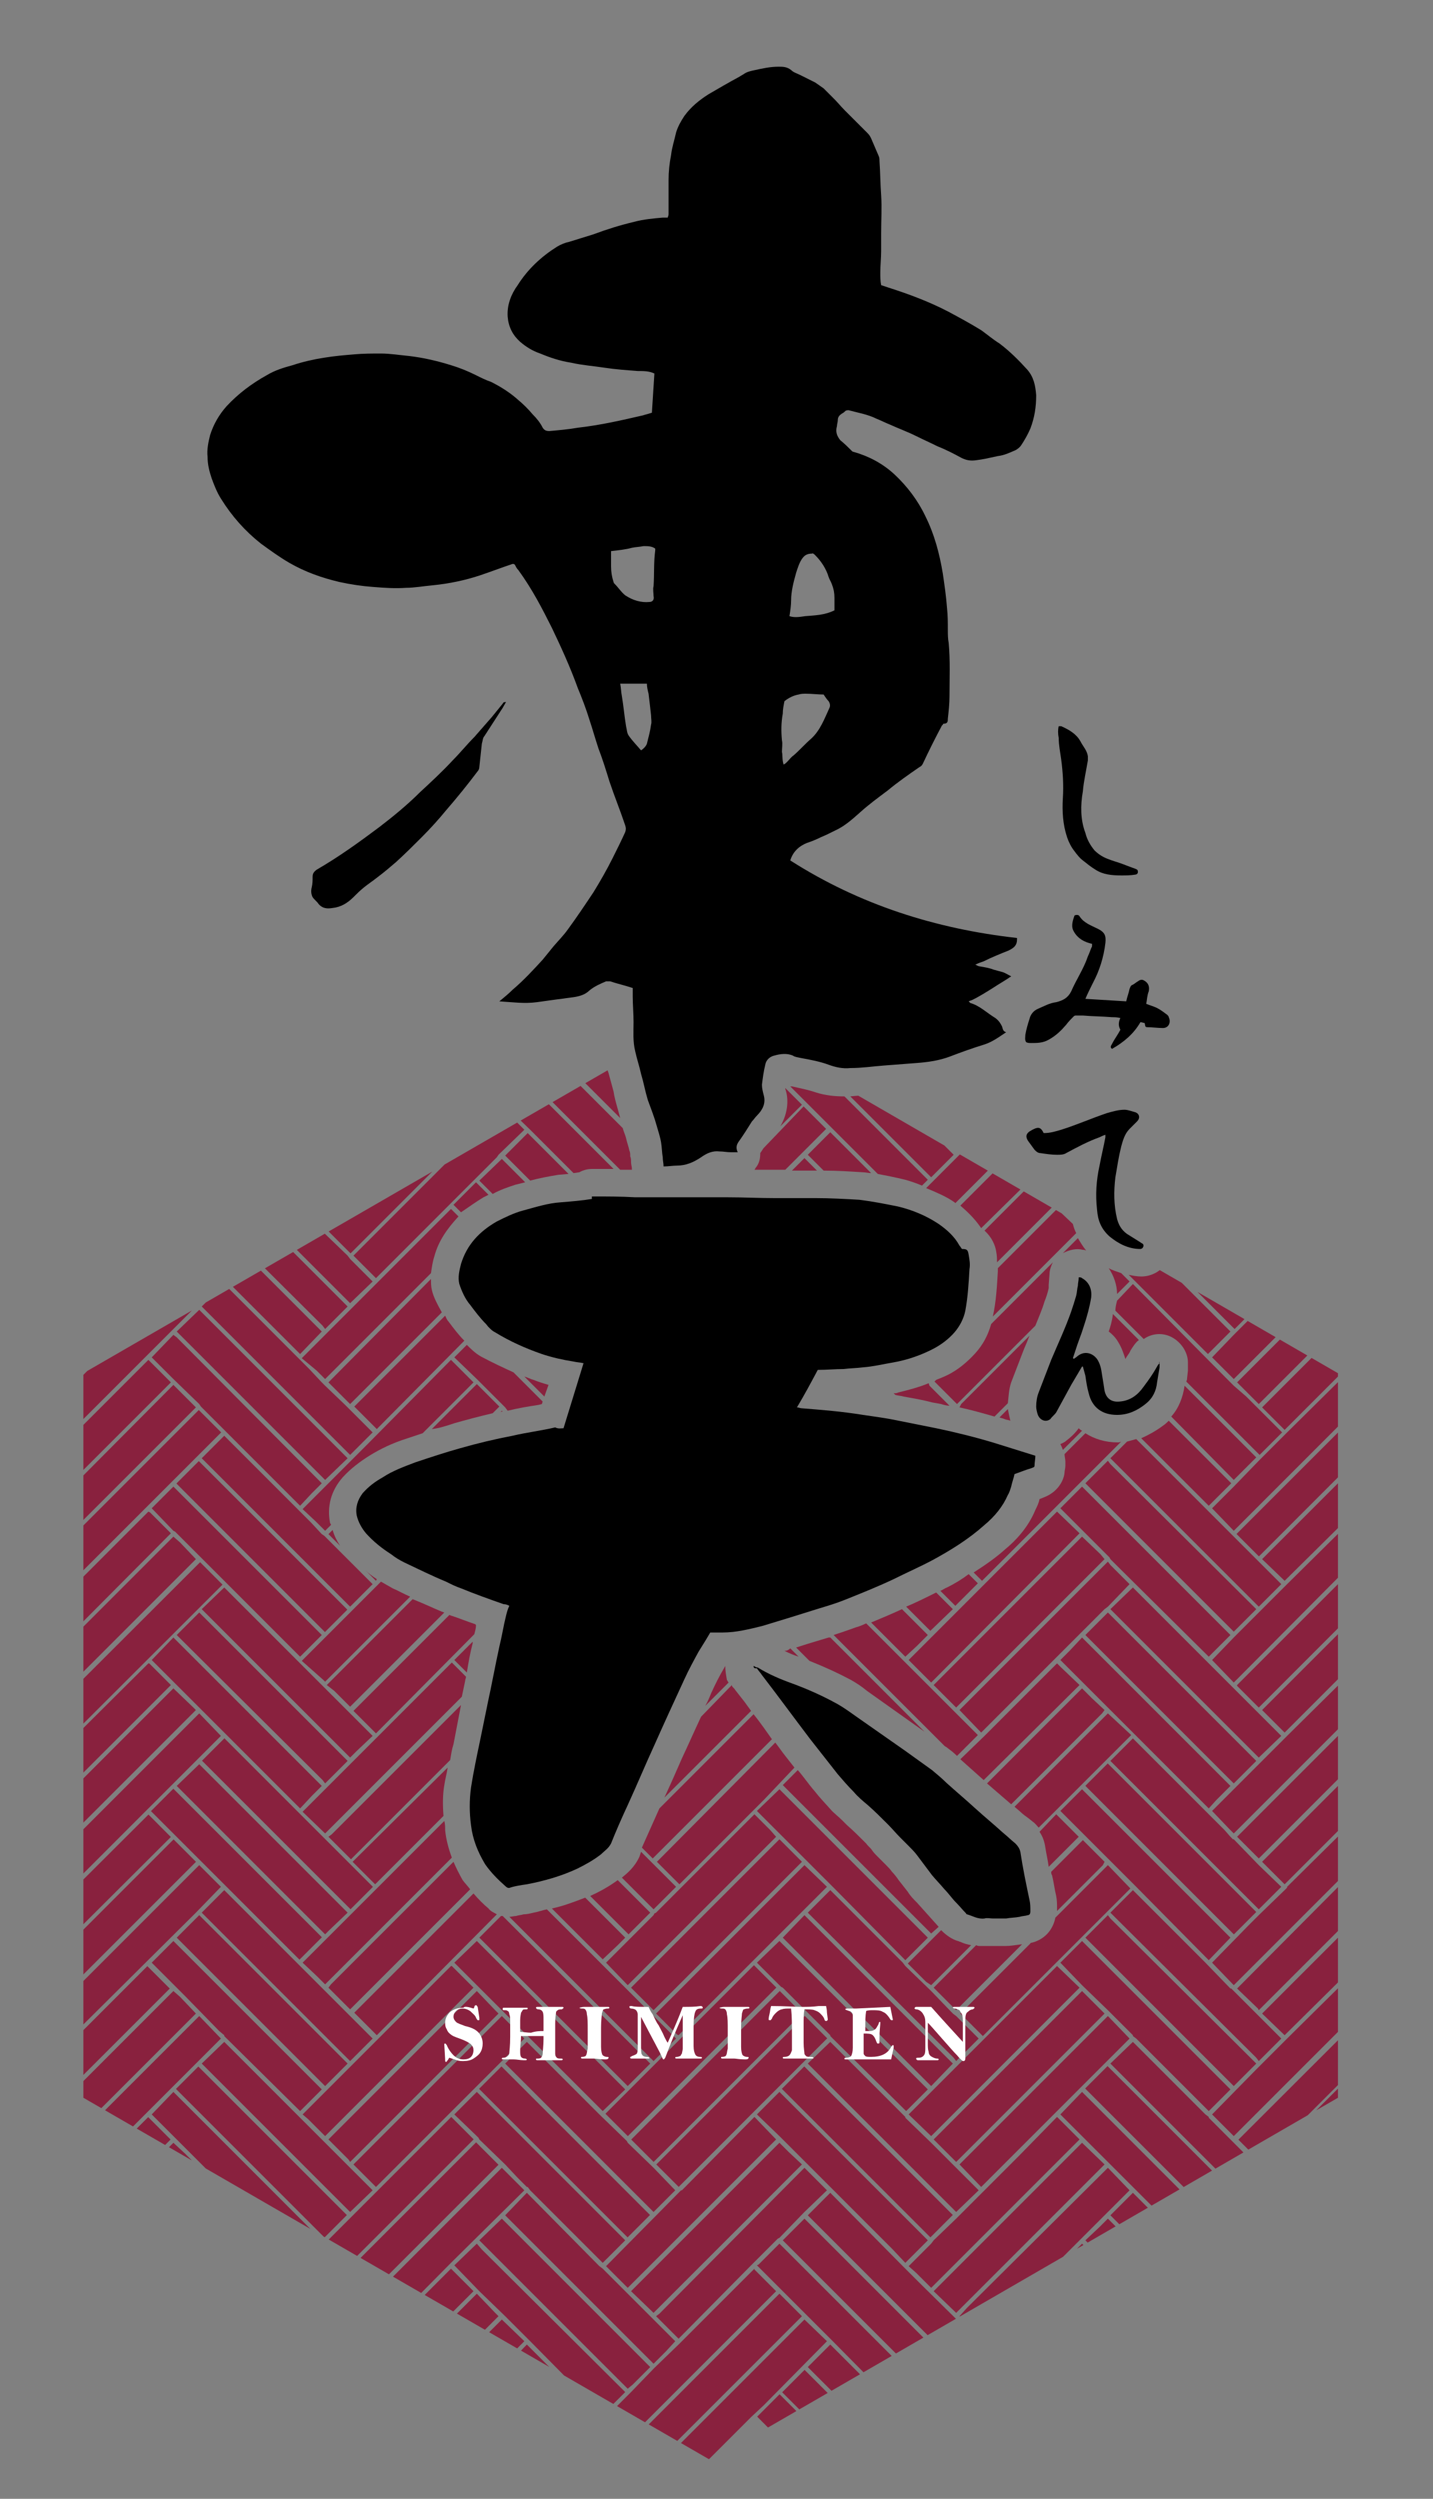 <?xml version="1.0" encoding="utf-8"?>
<!-- Generator: Adobe Illustrator 24.2.3, SVG Export Plug-In . SVG Version: 6.00 Build 0)  -->
<svg version="1.1" id="レイヤー_1" xmlns="http://www.w3.org/2000/svg" xmlns:xlink="http://www.w3.org/1999/xlink" x="0px"
	 y="0px" viewBox="0 0 171.9 299.7" style="enable-background:new 0 0 171.9 299.7;" xml:space="preserve">
<rect x="0" y="0" width="171.9" height="299.7" fill="#808080" stroke="none"/>
<style type="text/css">
	.st0{clip-path:url(#SVGID_2_);}
	.st1{fill:#89213E;}
	.st2{fill:#FFFFFF;}
	.st3{fill-rule:evenodd;clip-rule:evenodd;}
</style>
<g>
	<defs>
		<polygon id="SVGID_1_" points="160.5,251.6 85.3,295.1 10,251.6 10,164.7 85.3,121.2 160.5,164.7 		"/>
	</defs>
	<clipPath id="SVGID_2_">
		<use xlink:href="#SVGID_1_"  style="overflow:visible;"/>
	</clipPath>
	<g class="st0">
		<path class="st1" d="M56.7,197.1c0-0.1,0-0.1,0-0.2l-2.2,2.2l1.5,1.5C56.2,199.4,56.4,198.2,56.7,197.1z"/>
		<path class="st1" d="M39.4,220.3l2.7,2.7l11.9-11.9c0.1-0.6,0.2-1.3,0.4-1.9l0.9-4.7l-15.5,15.5L39.4,220.3z"/>
		<path class="st1" d="M45.2,189.4L45.2,189.4c-0.6-0.4-1-0.7-1.4-1.1l1.3,1.3L45.2,189.4z"/>
		<path class="st1" d="M56.9,196c0.1-0.4,0.2-0.7,0.2-1.1l-0.1-0.1c-0.9-0.3-1.9-0.7-2.8-1c-0.1,0-0.2-0.1-0.3-0.1l-11.5,11.5
			l2.7,2.7L56.9,196z"/>
		<path class="st1" d="M53.2,217.8c-0.1-1.3-0.1-2.6,0.1-3.7c0.1-0.7,0.3-1.4,0.4-2.1l-11.4,11.3l2.7,2.7L53.2,217.8z"/>
		<path class="st1" d="M40.8,185.4c-0.4-0.6-0.7-1.2-0.9-1.9l-0.5,0.5L40.8,185.4z"/>
		<path class="st1" d="M40.1,202.8l1.9,1.9l11.3-11.3c-0.1,0-0.2-0.1-0.3-0.1c-0.2-0.1-0.5-0.2-0.7-0.3c-0.9-0.4-1.8-0.8-2.8-1.2
			l-10.3,10.3L40.1,202.8z"/>
		<polygon class="st1" points="62.9,244.5 60.7,242.3 60.2,241.8 42.4,259.6 45.1,262.3 		"/>
		
			<rect x="65.9" y="245.5" transform="matrix(0.707 -0.707 0.707 0.707 -162.691 123.554)" class="st1" width="3.8" height="25.2"/>
		<polygon class="st1" points="41.8,259 42,259.3 59.8,241.5 59.4,241.1 57.2,238.8 39.4,256.6 		"/>
		<polygon class="st1" points="57.4,238.3 57.5,238.4 60.4,241.3 63.2,244.1 63.3,244.2 63.6,244.5 63.6,244.5 72.3,253.2 75,250.6 
			57.2,232.8 54.5,235.4 57.2,238.1 		"/>
		<path class="st1" d="M59.6,229.6c-0.3-0.2-0.7-0.3-1-0.7c-0.6-0.5-1.2-1.1-1.8-1.8l-14.3,14.3l2.7,2.7L59.6,229.6z"/>
		<path class="st1" d="M39.4,238.4l1.7,1.7l0.9,0.9l14.4-14.4c-0.3-0.4-0.6-0.7-0.9-1.1c-0.4-0.7-0.8-1.5-1.1-2.2l-14.7,14.7
			L39.4,238.4z"/>
		<path class="st1" d="M57.5,141.6l1.6,1.6c0.9-0.5,1.8-0.8,2.7-1.1c0.4-0.1,0.8-0.2,1.2-0.3l-1.8-1.8l-1-1L57.5,141.6z"/>
		
			<rect x="37" y="138.2" transform="matrix(0.707 -0.707 0.707 0.707 -84.502 76.094)" class="st1" width="25.2" height="3.8"/>
		<path class="st1" d="M94.2,130.6C94.2,130.5,94.2,130.6,94.2,130.6c0.4,1.1,0.4,2.8-0.6,4.5l2.6-2.6l-2-2
			C94.2,130.5,94.2,130.6,94.2,130.6z"/>
		<rect x="34" y="135.1" transform="matrix(0.707 -0.707 0.707 0.707 -83.24 73.051)" class="st1" width="25.2" height="3.8"/>
		<path class="st1" d="M60,123.8l-1-0.1c-0.5,0-1-0.2-1.4-0.4l-0.1,0.1l16.9,16.9l1.4,0l0-0.1c0-0.3-0.1-0.5-0.1-0.8
			c0-0.2,0-0.5-0.1-0.7c0-0.3,0-0.5-0.1-0.7c-0.1-0.5-0.3-1-0.4-1.5c-0.1-0.4-0.3-0.8-0.4-1.2l-11.4-11.4
			C62.2,123.9,61.1,123.8,60,123.8z"/>
		<path class="st1" d="M91.6,137.7l-0.4,0.6c0,0.6-0.1,1.2-0.5,1.7c-0.1,0.1-0.1,0.2-0.2,0.3l3.7,0l1.6-1.6l0.3-0.3l3-3l-2.7-2.7
			L91.6,137.7z"/>
		<path class="st1" d="M96.9,138.5l1.9,1.9c1.6,0,3.1,0.1,4.7,0.2c0.3,0,0.7,0.1,1,0.1l-4.9-4.9L96.9,138.5z"/>
		<path class="st1" d="M63.6,135.5L63.6,135.5l5.2,5.2l0.7-0.1c0.5-0.3,1.1-0.4,1.5-0.4l2.6,0l-15.8-15.8l-0.7-0.7l-2.7,2.7l2.7,2.7
			l0.4,0.4l3,3L63.6,135.5z"/>
		<path class="st1" d="M60.3,169.3l-0.1-0.1l-0.2,0.2C60.1,169.3,60.2,169.3,60.3,169.3z"/>
		<path class="st1" d="M57.2,165.4l3.4,3.4l0.3,0.4c0,0,0,0,0,0c1.2-0.3,2.4-0.5,3.7-0.7l0.4-0.1l0.1-0.3l-3.5-3.5
			c-1.3-0.6-2.6-1.2-3.9-1.9c-0.7-0.4-1.2-0.9-1.7-1.4l-1.5,1.5L57.2,165.4z"/>
		<path class="st1" d="M63.6,141.6c1.1-0.3,2.2-0.5,3.4-0.7l1.2-0.1l-4.9-4.9l-2.7,2.7L63.6,141.6z"/>
		<path class="st1" d="M54.5,170.7c1.4-0.4,2.9-0.8,4.6-1.2l0.8-0.8l-2.7-2.7l-5.4,5.4C52.7,171.3,53.6,171,54.5,170.7z"/>
		<polygon class="st1" points="75.3,274.4 93.1,256.6 90.5,253.9 81.8,262.7 81.7,262.7 72.7,271.8 		"/>
		<polygon class="st1" points="24.2,174.9 42,192.7 44.7,190 42,187.3 39,184.3 38.9,184.2 38.6,184 37.3,182.6 26.9,172.2 		"/>
		<path class="st1" d="M127.9,131.7c0.5-0.2,1.1-0.4,1.6-0.6c0.4-0.2,0.8-0.3,1.2-0.4l-0.9-0.9L127.9,131.7z"/>
		<polygon class="st1" points="95.8,260 96.2,259.6 94.6,258.1 93.5,257 75.7,274.8 78.4,277.4 		"/>
		<path class="st1" d="M68.7,123.1c-1.5,0.2-3,0.4-4.5,0.6c-0.1,0-0.1,0-0.2,0l10.4,10.4c-0.1-0.4-0.2-0.7-0.3-1.1
			c-0.2-0.7-0.4-1.4-0.5-2.1l-0.6-2.2c-0.2-0.5-0.3-1-0.4-1.6c0-0.1,0-0.2,0-0.3L68.7,123.1L68.7,123.1z"/>
		<path class="st1" d="M127.1,141.8c-0.1,0-0.3,0-0.4,0c-0.4,0-0.8-0.1-1.2-0.1l-0.8-0.1c-0.2,0-0.3-0.1-0.5-0.1l-6.1,6.1
			c0.9,0.8,1.3,1.8,1.4,2.5c0.1,0.5,0.1,0.9,0.1,1.3l8.7-8.7c0-0.4,0-0.7,0-1.1C128,141.7,127.5,141.8,127.1,141.8z"/>
		<polygon class="st1" points="24.2,138.5 42,156.3 44.7,153.7 42,151 41.7,150.6 39,148 38.6,147.6 35.6,144.6 26.9,135.9 		"/>
		<path class="st1" d="M133,159.7c0.4,0.3,0.8,0.7,1.1,1.2c0.5,0.8,0.7,1.5,0.9,2.1c0.2-0.4,0.5-0.7,0.6-1c0.3-0.5,0.6-0.9,0.8-1.1
			c0.1-0.1,0.2-0.1,0.2-0.2l-3.1-3.1C133.4,158.5,133.2,159.1,133,159.7z"/>
		
			<rect x="29.5" y="172.9" transform="matrix(0.707 -0.707 0.707 0.707 -121.935 76.546)" class="st1" width="3.8" height="25.2"/>
		<path class="st1" d="M126.8,145l-7.1,7.1c0,0.1,0,0.3,0,0.4c-0.1,1.7-0.2,3.6-0.6,5.4l10-10c-0.2-0.4-0.3-0.7-0.4-1.1L126.8,145
			L126.8,145z"/>
		<path class="st1" d="M55.7,160.8c-0.7-0.7-1.3-1.5-1.9-2.3c-0.2-0.2-0.3-0.5-0.4-0.7l-10.9,10.9l2.7,2.7L55.7,160.8z"/>
		<polygon class="st1" points="59.6,138.8 59.8,138.5 62.9,135.5 60.2,132.8 42.4,150.6 45.1,153.3 		"/>
		<path class="st1" d="M129.4,171.3c-0.5,0.7-1.1,1.2-1.5,1.5c-0.2,0.2-0.5,0.3-0.7,0.4c0.1,0.2,0.2,0.4,0.3,0.7l2.3-2.3
			C129.6,171.5,129.5,171.4,129.4,171.3z"/>
		<path class="st1" d="M39.4,165.8l1.7,1.7l0.9,0.9l11-11c-0.5-0.9-1-1.8-1.2-2.7c-0.1-0.4-0.1-0.9-0.1-1.3L39.4,165.8z"/>
		<path class="st1" d="M58,143.6c0.2-0.1,0.4-0.2,0.6-0.3l-0.8-0.8l-0.7-0.7l-2.7,2.7l0.9,0.9C56.2,144.8,57,144.2,58,143.6z"/>
		<path class="st1" d="M101.3,131.5c-1.1,0-2.3-0.1-3.5-0.5c-0.9-0.3-1.9-0.5-2.8-0.7c-0.1,0-0.1,0-0.2,0l1.8,1.8l0.1,0.1l0.2,0.2
			l3,3v0l5.4,5.4c1,0.2,2.1,0.4,3.3,0.7c0.7,0.2,1.3,0.4,2,0.7l0.7-0.7L101.3,131.5z"/>
		<polygon class="st1" points="114.3,247.5 96.9,230.1 96.5,229.7 93.9,232.4 111.7,250.2 		"/>
		<path class="st1" d="M122.5,233.2c-0.8,0.1-1.3,0.2-1.9,0.2c-0.5,0-1,0-1.4,0l-0.3,0c-0.1,0-0.4,0-0.6,0c-0.3,0-0.5,0-0.7,0
			c-0.2,0-0.3,0-0.5-0.1l-5.1,5.1l2.7,2.7l7.9-7.9C122.6,233.2,122.6,233.2,122.5,233.2z"/>
		
			<rect x="76.4" y="250.2" transform="matrix(0.707 -0.707 0.707 0.707 -152.178 136.727)" class="st1" width="25.2" height="3.8"/>
		<polygon class="st1" points="114.7,247.2 117.4,244.5 114.7,241.8 114.3,241.5 111.7,238.8 108.6,235.8 108.6,235.8 108.3,235.4 
			108.3,235.4 99.6,226.7 96.9,229.4 114.4,246.8 		"/>
		
			<rect x="102.2" y="245.5" transform="matrix(0.707 -0.707 0.707 0.707 -152.031 149.217)" class="st1" width="3.8" height="25.2"/>
		<polygon class="st1" points="108.6,271.4 111.3,268.7 93.5,250.9 90.8,253.6 93.5,256.2 93.6,256.3 93.9,256.6 95.2,257.9 
			107,269.7 		"/>
		<polygon class="st1" points="118.1,190 115.1,193 114.7,193.4 111.7,196.4 109,199.1 111.7,201.8 129.5,183.9 126.8,181.3 		"/>
		<polygon class="st1" points="132.5,187 132,186.4 129.8,184.3 112,202.1 114.7,204.8 132.2,187.3 		"/>
		<path class="st1" d="M124.7,219.7c0.4,0.6,0.6,1.2,0.7,1.9c0.1,0.7,0.3,1.5,0.4,2.3l3.6-3.6l-2.7-2.7L124.7,219.7z"/>
		<path class="st1" d="M113.6,190.4c-0.3,0.1-0.5,0.3-0.8,0.4l1.5,1.5l0.3,0.3l2.7-2.7l-1.1-1.1
			C115.4,189.4,114.6,189.9,113.6,190.4z"/>
		<path class="st1" d="M114.3,205.1l-2.7-2.7l-0.4-0.4l-3-3l-4.3-4.3c-0.4,0.2-0.9,0.4-1.3,0.5c-0.8,0.3-1.7,0.6-2.6,0.9l13.3,13.3
			c0.1,0.1,0.2,0.1,0.3,0.2c0.4,0.3,0.8,0.6,1.2,1l2.5-2.5l-2.7-2.7L114.3,205.1z"/>
		<polygon class="st1" points="132.5,205.1 131,203.7 129.8,202.5 118.4,213.9 121.3,216.4 132.2,205.5 		"/>
		<polygon class="st1" points="126.8,199.5 118.1,208.2 115.2,211 118,213.5 129.5,202.1 127.3,200 		"/>
		<polygon class="st1" points="20.8,148 3,165.8 5.7,168.4 23.5,150.6 21.6,148.7 		"/>
		<polygon class="st1" points="41.7,174.9 23.9,157.1 21.2,159.7 38.7,177.2 39,177.5 		"/>
		<polygon class="st1" points="148,250.2 150.7,247.5 133.2,230.1 132.9,229.7 130.2,232.4 		"/>
		<path class="st1" d="M37.9,182.5l1.1,1.1l0.7-0.7c0-0.1,0-0.1-0.1-0.2c-0.4-2,0.1-3.9,1.5-5.5c1-1.1,2.1-1.9,3.2-2.6
			c1.3-0.8,2.7-1.5,4.6-2.1c0.6-0.2,1.2-0.4,1.8-0.6l6.1-6.1l-2.6-2.6l-0.1-0.1L44,173.3l-1.6,1.6l-3.4,3.4l-2.7,2.7L37.9,182.5z"/>
		<path class="st1" d="M104.3,131.3c-0.8,0.1-1.5,0.1-2.3,0.2l9.7,9.7l2.7-2.7l-7.4-7.4c-0.2,0-0.5,0-0.7,0.1L104.3,131.3z"/>
		<polygon class="st1" points="57.5,268.7 74.7,285.9 75.3,286.5 75.9,286 78,283.9 60.2,266.1 		"/>
		<polygon class="st1" points="79.9,282 81,280.8 75.9,275.7 75.3,275.1 72.3,272.1 72.3,272.1 71.9,271.8 71.9,271.8 63.2,263 
			60.6,265.7 78.4,283.5 		"/>
		<path class="st1" d="M114.7,138.2l2.7-2.7l-5-5c-0.9,0.2-1.9,0.3-2.9,0.4c-0.6,0-1.3,0.1-1.9,0.1L114.7,138.2z"/>
		<polygon class="st1" points="108.7,253.2 111.3,250.6 93.5,232.8 90.8,235.4 93.5,238.1 93.7,238.3 93.9,238.4 96.7,241.2 
			99.6,244.1 99.6,244.2 99.9,244.5 99.9,244.5 		"/>
		<polygon class="st1" points="108.6,235.1 111.3,232.4 93.5,214.6 90.8,217.2 93,219.4 95.2,221.6 96.5,222.9 99.9,226.3 
			99.9,226.3 		"/>
		<path class="st1" d="M132.5,223.3l-1.3-1.3l-1.3-1.3l-3.8,3.8c0,0.1,0,0.3,0.1,0.4c0.2,0.8,0.3,1.7,0.5,2.5c0.1,0.5,0.1,1,0.1,1.5
			l0,0.3l5.5-5.5L132.5,223.3z"/>
		<polygon class="st1" points="63.2,244.9 60.6,247.5 78.4,265.3 81,262.7 78.4,260 75.3,257 75.2,256.8 75,256.6 71.9,253.6 
			71.9,253.6 		"/>
		<path class="st1" d="M148,177.5l2.7-2.7l-8.6-8.6c-0.2,1.4-0.7,2.7-1.6,3.7L148,177.5z"/>
		<path class="st1" d="M117.7,147.3C117.7,147.3,117.7,147.3,117.7,147.3l6-5.9c-0.9-0.3-1.6-0.9-2.1-1.6l-0.1-0.2
			c-0.2-0.2-0.3-0.5-0.5-0.8l-5.8,5.8C115.9,145.2,116.9,146.1,117.7,147.3z"/>
		<path class="st1" d="M134,155.2l1.5-1.5l-1-1l0,0c-0.5-0.2-1-0.3-1.5-0.6C133.6,153,134,154.1,134,155.2z"/>
		<polygon class="st1" points="145,253.2 147.6,250.6 129.8,232.8 127.2,235.4 129.8,238.1 132.9,241.1 135.9,244.1 135.9,244.2 
			136.3,244.5 136.3,244.5 		"/>
		<polygon class="st1" points="132.2,278.1 132.5,277.8 132,277.3 129.8,275.1 112,292.9 114.7,295.6 		"/>
		
			<rect x="146" y="247.2" transform="matrix(0.708 -0.707 0.707 0.708 -129.583 184.835)" class="st1" width="25.2" height="3.8"/>
		<polygon class="st1" points="118.1,280.8 118.1,280.9 117.7,281.2 115.3,283.6 114.5,284.4 112,286.9 111.9,287.1 111.7,287.3 
			109,289.9 111.7,292.6 129.5,274.8 126.8,272.1 		"/>
		<polygon class="st1" points="154.4,244.5 151,247.9 150.7,248.2 145.4,253.6 148,256.2 165.8,238.4 163.2,235.8 		"/>
		<polygon class="st1" points="154.1,171.5 163.2,162.4 163.2,162.4 171.9,153.7 169.2,151 151.4,168.8 		"/>
		<polygon class="st1" points="44.7,280.8 39,275.1 35.6,271.8 26.9,263 24.2,265.7 42,283.5 		"/>
		<polygon class="st1" points="145,235.1 147.6,232.4 129.8,214.6 128.3,216.1 127.2,217.2 131.2,221.2 132.9,222.9 136.3,226.3 
			136.3,226.3 		"/>
		<path class="st1" d="M38.8,201.5l0.2,0.2l10.2-10.2c-0.7-0.3-1.4-0.7-2.1-1c-0.5-0.3-0.9-0.5-1.4-0.8l-0.3,0.3l-3,3l-0.4,0.4
			l-2.7,2.7l-0.4,0.4l-2.7,2.7L38.8,201.5z"/>
		<polygon class="st1" points="23.5,156.7 26.5,153.7 23.9,151 6.1,168.8 8.7,171.5 		"/>
		<path class="st1" d="M132.9,223.7l-6.3,6.3c-0.3,1.5-1.3,2.6-2.8,3c0,0-0.2,0-0.2,0.1l-8.1,8.1l-0.3,0.3l2.7,2.7l3-3l5.7-5.7l0,0
			l9-9L132.9,223.7z"/>
		
			<rect x="29.5" y="263.7" transform="matrix(0.707 -0.707 0.707 0.707 -186.16 103.148)" class="st1" width="3.8" height="25.2"/>
		<path class="st1" d="M96.5,138.9l-1.5,1.5l0.2,0c0.9,0,1.8,0,2.7,0c0,0,0,0,0.1,0l-0.5-0.5L96.5,138.9z"/>
		<path class="st1" d="M127.2,144.6l1.3,1.3c0-0.2-0.1-0.3-0.1-0.5c-0.1-0.6-0.1-1.3-0.1-1.9L127.2,144.6z"/>
		<path class="st1" d="M65.8,166.1c-0.7-0.2-1.3-0.4-1.8-0.6c-0.4-0.1-0.7-0.3-1.1-0.4l2.4,2.4L65.8,166.1z"/>
		<path class="st1" d="M111.4,165.9c-1.2,0.5-2.4,0.8-3.6,1.1l-0.3,0.1c-0.1,0-0.2,0-0.3,0l0.2,0.2c0.3,0.1,0.7,0.1,1,0.2
			c1.1,0.2,2.3,0.4,3.4,0.7l1.1,0.2c0.3,0.1,0.7,0.2,1,0.2l-2.4-2.4L111.4,165.9z"/>
		<path class="st1" d="M74.1,233.3l0.9-0.9l-4.8-4.8c-1.3,0.5-2.6,1-4,1.3l6.1,6.1L74.1,233.3z"/>
		<path class="st1" d="M112.6,231.1l-2.6-2.9c-0.4-0.4-0.8-0.8-1.1-1.3c-0.4-0.5-0.7-0.9-1.1-1.4c-0.2-0.3-0.5-0.7-0.8-1
			c-0.2-0.3-0.5-0.6-0.8-0.9c-0.1-0.1-0.2-0.2-0.3-0.3c-0.2-0.2-0.4-0.4-0.6-0.6c-0.3-0.3-0.5-0.5-0.7-0.8c-0.2-0.3-0.5-0.5-0.7-0.8
			c-0.8-0.8-1.5-1.5-2.3-2.2c-0.2-0.2-0.4-0.4-0.6-0.6c-0.4-0.4-0.8-0.7-1.2-1.1c-0.7-0.8-1.4-1.5-2.1-2.4c-0.7-0.8-1.3-1.7-2-2.5
			l-1.8,1.8l17.8,17.8L112.6,231.1z"/>
		<path class="st1" d="M94.1,198c0.6,0.3,1.1,0.5,1.7,0.7l-1-1C94.6,197.9,94.4,198,94.1,198z"/>
		<path class="st1" d="M114.3,193l-2-2c-1.2,0.6-2.4,1.2-3.6,1.7c0,0,0,0,0,0l2.9,2.9L114.3,193z"/>
		<path class="st1" d="M95.3,212c-0.4-0.5-0.7-0.9-1.1-1.4c-0.4-0.5-0.8-1.1-1.2-1.6L79.1,223l-0.3,0.3l2.7,2.7l9.1-9.1l0,0l1.1-1.1
			L95.3,212z"/>
		<path class="st1" d="M115.1,168.8c1.4,0.3,2.8,0.7,4.2,1.1l1.6-1.6c0.1-0.8,0.1-1.6,0.4-2.5c0.5-1.3,1-2.6,1.5-3.9
			c0.3-0.7,0.5-1.2,0.7-1.7l-8.2,8.2L115.1,168.8z"/>
		<path class="st1" d="M99.4,196.4l-1,0.3c-1,0.3-2,0.6-2.9,0.9l1.6,1.6c2,0.8,3.5,1.5,5,2.3c0.7,0.4,1.3,0.8,1.9,1.3l6.9,4.9
			l-11.3-11.3C99.5,196.4,99.4,196.4,99.4,196.4z"/>
		<polygon class="st1" points="96.5,223.7 78.7,241.5 81.2,244 81.4,244.1 99.2,226.3 		"/>
		<path class="st1" d="M75.3,250.2l2.7-2.7l-17.5-17.5l-0.2-0.2c-0.1,0-0.1,0-0.2,0l-2.6,2.6L75.3,250.2z"/>
		<path class="st1" d="M111.7,238.1l4.8-4.8c-0.5-0.1-0.9-0.2-1.3-0.4c-0.1,0-0.2-0.1-0.3-0.1h0c-0.7-0.2-1.4-0.7-1.9-1.2l-0.1-0.1
			l-0.9,0.9l-0.4,0.4l-2.7,2.7l2.2,2.2L111.7,238.1z"/>
		
			<rect x="70.3" y="244.1" transform="matrix(0.707 -0.707 0.707 0.707 -149.656 130.642)" class="st1" width="25.2" height="3.8"/>
		<path class="st1" d="M117,162.3c-1,1.1-2.1,2-3.3,2.6c-0.4,0.2-0.9,0.4-1.4,0.6l-0.2,0.2l2.7,2.7l9.4-9.4c0.4-1,0.8-1.9,1.1-2.9
			c0.2-0.5,0.4-1.1,0.5-1.6c0-0.1,0-0.2,0-0.4l0.1-1.3c0-0.5,0.2-1,0.4-1.4l-7.4,7.4C118.5,160.2,117.9,161.3,117,162.3z"/>
		<path class="st1" d="M120.5,170.2c0.2,0.1,0.5,0.1,0.7,0.2c-0.1-0.4-0.2-0.9-0.3-1.4l-1,1C120.1,170.1,120.3,170.1,120.5,170.2z"
			/>
		<path class="st1" d="M78.4,247.2l2.7-2.7l-2.7-2.7l-3-3l-0.2-0.2l-0.2-0.2l-3-3l-6.4-6.4c-0.5,0.1-1,0.3-1.6,0.4
			c-0.4,0.1-0.8,0.2-1.2,0.2c-0.3,0.1-0.6,0.1-0.9,0.2c-0.2,0-0.6,0.1-0.8,0.1h0L78,246.8L78.4,247.2z"/>
		<path class="st1" d="M129.9,149.9c0.1,0,0.2,0,0.4,0.1c-0.4-0.5-0.7-1-1-1.5l-1.8,1.8C128.3,149.9,129.1,149.7,129.9,149.9z"/>
		
			<rect x="73.4" y="247.2" transform="matrix(0.707 -0.707 0.707 0.707 -150.943 133.737)" class="st1" width="25.2" height="3.8"/>
		<polygon class="st1" points="95.4,222.5 93.5,220.6 75.7,238.4 78.4,241.1 96.2,223.3 		"/>
		<path class="st1" d="M84.1,205.9c-0.8,1.7-1.5,3.3-2.3,5c-0.7,1.6-1.4,3.2-2.1,4.7l10.4-10.4c-0.3-0.4-0.5-0.7-0.8-1.1l-1.1-1.4
			c-0.1-0.2-0.3-0.3-0.4-0.5c0,0,0,0,0-0.1l-0.3,0.3L84.1,205.9z"/>
		<polygon class="st1" points="90.5,217.6 81.8,226.3 78.7,229.4 78.5,229.5 78.4,229.7 75.3,232.8 72.7,235.4 75.3,238.1 
			93.1,220.3 92.4,219.5 		"/>
		<path class="st1" d="M87,199.8c0,0.1-0.1,0.1-0.1,0.2c-0.6,1-1.1,2-1.6,3.1c-0.2,0.5-0.4,1-0.7,1.5l2.8-2.8
			c-0.1-0.1-0.1-0.2-0.2-0.3C87.1,200.9,87,200.4,87,199.8z"/>
		<path class="st1" d="M78,229.4l-3.9-3.9c-1.1,0.8-2.2,1.4-3.3,1.9c0,0,0,0,0,0l4.6,4.6L78,229.4z"/>
		<path class="st1" d="M78.4,229l2.7-2.7l-4-4l-0.2-0.2l-0.2,0.6c-0.6,1.3-1.5,2-2.1,2.5l3.5,3.5L78.4,229z"/>
		<path class="st1" d="M90.4,205.6l-11.3,11.3l-2.1,4.7l0,0l1.3,1.3l14.3-14.3C91.9,207.6,91.2,206.6,90.4,205.6z"/>
		<path class="st1" d="M110,197.4l1.3-1.3l-3.1-3.1c-1.3,0.6-2.5,1.1-3.7,1.6l4.1,4.1L110,197.4z"/>
		<polygon class="st1" points="148.4,165.8 151,168.4 168.8,150.6 166.2,148 148.4,165.8 		"/>
		<polygon class="st1" points="154.4,190 151,193.4 148,196.4 145.4,199.1 148,201.8 165.8,183.9 163.2,181.3 		"/>
		
			<rect x="146" y="174.5" transform="matrix(0.707 -0.707 0.707 0.707 -78.263 163.835)" class="st1" width="25.2" height="3.8"/>
		<path class="st1" d="M148,184.3l-0.2-0.2l-0.2-0.2l-3-3v0l-8.3-8.3c-0.4,0.1-0.7,0.2-1.1,0.3l-2,2l17.5,17.5l0.3,0.3l2.7-2.7
			l-2.7-2.7L148,184.3z"/>
		<polygon class="st1" points="20.5,202.1 17.9,199.5 17.8,199.5 0,217.2 2.7,219.9 		"/>
		<polygon class="st1" points="148,202.5 147.8,202.3 147.6,202.1 147.1,201.6 135.9,190.4 133.2,193 150.7,210.5 151,210.8 
			153.7,208.2 149.4,203.9 		"/>
		<polygon class="st1" points="54.1,271.4 54.1,271.4 62.9,262.7 62.2,262 60.2,260 42.4,277.8 45.1,280.5 		"/>
		<polygon class="st1" points="20.5,165.8 18.3,163.6 17.8,163.1 0,180.9 2.7,183.6 		"/>
		<polygon class="st1" points="20.5,147.6 18,145.1 17.8,145 0,162.8 2.7,165.4 		"/>
		<polygon class="st1" points="154.4,208.2 151,211.6 148,214.6 145.4,217.2 147.5,219.4 148,219.9 165.8,202.1 163.2,199.5 		"/>
		<path class="st1" d="M137.3,145.3c0.3,0.2,0.5,0.3,0.8,0.5l0.6,0.4c0.1,0.1,0.9,0.5,1.4,1.4c0.6,1.1,0.6,2.2,0.3,3.2
			c-0.1,0.2-0.2,0.4-0.3,0.6l8,8l0.5-0.5l2.1-2.1l-13.6-13.6C137.1,143.9,137.1,144.6,137.3,145.3z"/>
		<polygon class="st1" points="145.4,162.8 148,165.4 165.8,147.6 163.2,145 154.4,153.7 154.4,153.7 151,157.1 148,160.1 		"/>
		<polygon class="st1" points="21,147.4 21.2,147.6 22.2,148.6 36,162.4 38.6,159.7 21.2,142.3 20.8,141.9 18.2,144.6 20.8,147.2 		
			"/>
		<polygon class="st1" points="166.2,184.3 148.4,202.1 148.4,202.2 151,204.8 168.8,187 		"/>
		<polygon class="st1" points="166.2,202.5 148.4,220.3 150.5,222.4 151,222.9 168.8,205.1 		"/>
		<polygon class="st1" points="99.9,280.8 108.6,289.6 110,288.2 111.3,286.9 93.5,269.1 91,271.6 90.8,271.7 93.5,274.4 
			93.7,274.6 93.9,274.8 96.9,277.8 		"/>
		<polygon class="st1" points="129.6,268.6 129.8,268.4 132.9,265.3 135.5,262.7 132.9,260 116,276.8 115.1,277.8 117.7,280.5 
			126.5,271.7 129.5,268.7 		"/>
		<polygon class="st1" points="60.6,277.8 63.6,280.8 72.3,289.6 74.6,287.3 75,286.9 57.8,269.8 57.2,269.1 54.5,271.7 57.5,274.8 
					"/>
		<polygon class="st1" points="75.3,292.6 93.1,274.8 90.5,272.2 90.5,272.1 81.8,280.8 81.7,280.9 81.4,281.2 78.5,284 75.7,286.9 
			75.5,287.1 75.3,287.3 72.7,289.9 72.7,290 		"/>
		<polygon class="st1" points="140.7,267.1 145,271.4 147.6,268.7 129.8,250.9 127.2,253.6 129.8,256.2 130,256.4 130.2,256.6 
			133.2,259.6 136.3,262.7 		"/>
		<polygon class="st1" points="78.4,295.6 96.2,277.8 95.4,277 93.5,275.1 75.7,292.9 77.1,294.3 		"/>
		<polygon class="st1" points="154.4,226.3 154.4,226.4 154.1,226.7 151,229.7 149.7,231 145.4,235.4 148,238.1 165.8,220.3 
			163.2,217.6 		"/>
		<polygon class="st1" points="148,220.6 147.9,220.6 147.6,220.3 146.9,219.5 135.9,208.5 133.2,211.2 151,229 153.7,226.3 
			151,223.7 		"/>
		<polygon class="st1" points="166.2,220.6 148.4,238.5 150.9,240.9 151,241.1 168.8,223.3 		"/>
		
			<rect x="138.6" y="245.5" transform="matrix(0.707 -0.707 0.707 0.707 -141.387 174.912)" class="st1" width="3.8" height="25.2"/>
		<polygon class="st1" points="148,238.8 147.7,238.5 147.6,238.5 144.6,235.4 144.6,235.4 135.9,226.7 133.2,229.4 150.7,246.8 
			151,247.2 153.7,244.5 151,241.8 		"/>
		<polygon class="st1" points="132.9,241.8 115.4,259.3 115.1,259.6 117.7,262.3 117.7,262.3 120.7,259.3 135.5,244.5 		"/>
		<polygon class="st1" points="20.5,183.9 18,181.4 17.8,181.3 0,199.1 2.7,201.8 		"/>
		<polygon class="st1" points="127.2,271.7 132,276.6 132.9,277.4 136.3,280.8 145,289.6 147.6,286.9 129.8,269.1 		"/>
		
			<rect x="99.2" y="284.9" transform="matrix(0.707 -0.707 0.707 0.707 -180.727 158.561)" class="st1" width="3.8" height="25.2"/>
		<polygon class="st1" points="132.9,266.1 131.9,267.1 130.2,268.7 148,286.5 150.7,283.9 133.2,266.4 		"/>
		
			<rect x="102.2" y="281.9" transform="matrix(0.707 -0.707 0.707 0.707 -177.73 159.877)" class="st1" width="3.8" height="25.2"/>
		<polygon class="st1" points="114.3,296 111.7,293.3 111.3,292.9 108.3,289.9 99.6,281.2 96.9,283.9 114.7,301.7 117.4,299 
			114.7,296.3 		"/>
		<polygon class="st1" points="145,272.1 144.8,271.9 144.8,271.9 135.9,263 133.2,265.7 150.7,283.2 151,283.5 153.7,280.8 
			145,272.1 		"/>
		<polygon class="st1" points="115.4,295.6 115.1,296 117.7,298.6 135.5,280.8 132.9,278.2 		"/>
		<polygon class="st1" points="151.4,205.1 154.1,207.8 163.2,198.7 163.2,198.7 171.9,190 169.2,187.3 		"/>
		<polygon class="st1" points="148,257 145,254 145,253.9 144.6,253.6 144.6,253.6 135.9,244.9 133.2,247.5 151,265.3 153.7,262.7 
			151,260 		"/>
		<polygon class="st1" points="151.4,187 154,189.5 154.1,189.6 163.2,180.6 163.2,180.6 171.9,171.8 169.2,169.2 		"/>
		<polygon class="st1" points="151.4,223.3 154.1,226 163.2,216.9 163.2,216.9 171.9,208.2 169.2,205.5 		"/>
		<polygon class="st1" points="151.4,241.5 154.1,244.1 163.2,235.1 163.2,235.1 171.9,226.3 169.2,223.7 		"/>
		<polygon class="st1" points="151.4,259.6 154,262.3 154.1,262.3 171.9,244.5 169.2,241.8 		"/>
		<polygon class="st1" points="99.2,280.8 96.5,278.2 78.7,296 81.2,298.5 81.4,298.6 90.1,289.9 91.6,288.5 		"/>
		<polygon class="st1" points="56.8,274.8 54.1,272.1 45.4,280.8 42,284.2 41.4,284.8 36.3,289.9 39,292.6 56.5,275.1 		"/>
		<polygon class="st1" points="23.9,260 6.1,277.8 8.7,280.5 17.4,271.7 17.5,271.7 26.5,262.7 		"/>
		
			<rect x="26.5" y="266.7" transform="matrix(0.707 -0.707 0.707 0.707 -189.117 101.808)" class="st1" width="3.8" height="25.2"/>
		<polygon class="st1" points="22.2,258.3 20.8,257 3,274.8 5.7,277.4 23.5,259.6 		"/>
		
			<rect x="-2.4" y="244.1" transform="matrix(0.707 -0.707 0.707 0.707 -171.021 79.357)" class="st1" width="25.2" height="3.8"/>
		
			<rect x="-2.4" y="262.3" transform="matrix(0.707 -0.707 0.707 0.707 -183.79 84.597)" class="st1" width="25.2" height="3.8"/>
		
			<rect x="62.9" y="284.9" transform="matrix(0.707 -0.707 0.707 0.707 -191.37 132.879)" class="st1" width="3.8" height="25.2"/>
		<polygon class="st1" points="60.2,284.2 57.5,286.9 75.3,304.7 78,302 60.5,284.6 		"/>
		<polygon class="st1" points="78.2,296.2 78,296 75.9,293.9 74,292 72.3,290.3 72.3,290.3 71.9,289.9 63.2,281.2 60.6,283.9 
			78,301.3 78.4,301.7 81,299 78.4,296.3 		"/>
		
			<rect x="-2.4" y="226" transform="matrix(0.708 -0.706 0.706 0.708 -157.887 73.723)" class="st1" width="25.2" height="3.8"/>
		<polygon class="st1" points="62.9,280.8 60.2,278.2 42.4,296 45.1,298.6 59.8,283.9 		"/>
		<polygon class="st1" points="59.4,277.4 57.2,275.1 39.7,292.6 39.4,292.9 42,295.6 59.8,277.8 		"/>
		<polygon class="st1" points="122.3,258.5 118.1,262.7 115.1,265.7 114.7,266.1 112,268.7 111.7,269.1 109,271.8 109.9,272.6 
			111.7,274.4 129.5,256.6 126.8,253.9 		"/>
		<polygon class="st1" points="132.5,259.6 129.8,257 112,274.8 114.7,277.4 131.5,260.6 		"/>
		<polygon class="st1" points="111.7,257 108.6,254 108.6,253.9 108.3,253.6 108.3,253.6 99.6,244.9 96.9,247.5 114.7,265.3 
			117.4,262.7 114.7,260 		"/>
		<polygon class="st1" points="116,282.2 117.4,280.8 110.3,273.8 108.6,272.1 108.6,272.1 108.3,271.8 108.3,271.8 99.6,263 
			96.9,265.7 114.7,283.5 		"/>
		<polygon class="st1" points="24.2,193 42,210.8 42.8,210 44.7,208.2 40.4,203.9 39,202.5 38.8,202.3 38.6,202.1 38.1,201.6 
			26.9,190.4 		"/>
		<polygon class="st1" points="90.1,271.7 93.1,268.7 93.3,268.5 93.5,268.4 96.5,265.3 99.2,262.7 96.5,260 79.1,277.5 78.7,277.8 
			81.4,280.5 		"/>
		<polygon class="st1" points="113,285.2 114.3,283.9 96.5,266.1 95.2,267.4 93.9,268.7 111.7,286.5 		"/>
		
			<rect x="138.6" y="209.2" transform="matrix(0.707 -0.707 0.707 0.707 -115.699 164.276)" class="st1" width="3.8" height="25.2"/>
		<polygon class="st1" points="145.9,215.9 147.6,214.2 129.8,196.4 128.3,198 127.2,199.1 129.8,201.7 132.9,204.8 133.1,205 
			145,216.9 		"/>
		<path class="st1" d="M132.9,205.5l-11.2,11.2l0.7,0.6c0.3,0.3,0.6,0.5,1,0.8l0.5,0.4c0.3,0.2,0.5,0.5,0.7,0.7l2-2l0.1-0.1l0.3-0.3
			l3-3l5.7-5.7L132.9,205.5z"/>
		<polygon class="st1" points="150.7,211.2 133.2,193.7 132.9,193.4 130.2,196.1 148,213.9 		"/>
		<polygon class="st1" points="62.1,261.2 63.2,262.3 63.3,262.3 63.6,262.7 63.6,262.7 72.3,271.4 75,268.7 57.2,250.9 54.5,253.6 
			57.2,256.2 57.4,256.4 57.5,256.6 60.6,259.6 		"/>
		<polygon class="st1" points="132.5,241.5 129.8,238.8 112,256.6 114.7,259.3 132.2,241.8 		"/>
		<polygon class="st1" points="122.3,240.3 118.1,244.5 114.7,247.9 114.5,248.1 109,253.6 111.7,256.2 129.5,238.4 126.8,235.8 		
			"/>
		<path class="st1" d="M38,237l1,1l15.2-15.2c-0.4-1.1-0.7-2.2-0.8-3.3c0-0.4,0-0.7-0.1-1.1l-7.9,7.9l-3,3l-0.2,0.2l-0.2,0.2l-3,3
			l-2.7,2.7L38,237z"/>
		<polygon class="st1" points="24.2,229.4 42,247.2 44.7,244.5 41.4,241.2 39,238.8 38.8,238.6 38.6,238.4 37.1,236.9 26.9,226.7 		
			"/>
		<polygon class="st1" points="21.2,214.2 39,232 39.5,231.5 41.7,229.4 23.9,211.6 		"/>
		<polygon class="st1" points="133.2,187.7 132.9,187.3 115.4,204.8 115.1,205.1 117.7,207.8 126.8,198.7 129.8,195.7 132.5,193 
			132.9,192.7 135.5,190 		"/>
		
			<rect x="37" y="265.3" transform="matrix(0.707 -0.707 0.707 0.707 -174.431 113.357)" class="st1" width="25.2" height="3.8"/>
		<path class="st1" d="M39,219.9l16.4-16.4l0.4-1.9c0-0.2,0.1-0.3,0.1-0.5l-1.6-1.6l-0.1-0.1L44,209.6l-1.6,1.6l-3.4,3.4l-2.7,2.7
			L39,219.9z"/>
		<polygon class="st1" points="21.2,196.1 38.7,213.5 39,213.9 41.7,211.2 23.9,193.4 		"/>
		
			<rect x="32.6" y="206.2" transform="matrix(0.707 -0.707 0.707 0.707 -144.598 88.44)" class="st1" width="3.8" height="25.2"/>
		<polygon class="st1" points="21.2,232.4 39,250.2 41.7,247.5 23.9,229.7 		"/>
		<polygon class="st1" points="21,256.4 21.2,256.6 23,258.4 36,271.4 38.6,268.7 20.8,250.9 18.2,253.6 20.8,256.2 		"/>
		
			<rect x="29.5" y="245.5" transform="matrix(0.707 -0.707 0.707 0.707 -173.317 97.831)" class="st1" width="3.8" height="25.2"/>
		<polygon class="st1" points="37,254.2 39,256.2 56.8,238.4 54.2,235.8 54.1,235.8 36.3,253.6 		"/>
		<polygon class="st1" points="26.9,244.9 24.2,247.5 42,265.3 44.7,262.7 42,260 39,257 38.8,256.8 38.6,256.6 35.6,253.6 		"/>
		
			<rect x="34" y="262.3" transform="matrix(0.707 -0.707 0.707 0.707 -173.165 110.312)" class="st1" width="25.2" height="3.8"/>
		<polygon class="st1" points="21.1,202 21.2,202.1 24.2,205.1 36,216.9 37.4,215.4 38.6,214.2 21.2,196.8 20.8,196.4 18.2,199.1 
			20.8,201.7 		"/>
		
			<rect x="3.7" y="195.7" transform="matrix(0.708 -0.707 0.707 0.708 -134.816 69.245)" class="st1" width="25.2" height="3.8"/>
		<polygon class="st1" points="5.7,222.9 23.5,205.1 23.2,204.8 20.8,202.5 3,220.3 		"/>
		<polygon class="st1" points="21,183.7 21.2,183.9 22.2,184.9 36,198.7 38.6,196.1 20.8,178.3 18.2,180.9 20.8,183.6 		"/>
		<polygon class="st1" points="5.7,204.8 23.5,187 21.6,185 20.8,184.3 3,202.1 		"/>
		<polygon class="st1" points="17.7,217 17.8,216.9 26.5,208.2 23.9,205.5 6.1,223.3 8.7,226 		"/>
		<polygon class="st1" points="5.7,259.3 23.5,241.5 21.6,239.5 20.8,238.8 3,256.6 		"/>
		
			<rect x="3.7" y="177.5" transform="matrix(0.707 -0.707 0.707 0.707 -122.079 64.053)" class="st1" width="25.2" height="3.8"/>
		<polygon class="st1" points="22.2,239.4 26.3,243.6 26.9,244.1 26.9,244.2 27.2,244.5 36,253.2 38.6,250.6 20.8,232.8 18.2,235.4 
			21.2,238.4 		"/>
		<polygon class="st1" points="26.5,244.5 26.5,244.5 23.9,241.8 6.1,259.6 8.7,262.3 		"/>
		<rect x="0.7" y="229" transform="matrix(0.707 -0.707 0.707 0.707 -159.391 77.023)" class="st1" width="25.2" height="3.8"/>
		
			<rect x="26.5" y="212.2" transform="matrix(0.707 -0.707 0.707 0.707 -150.652 85.933)" class="st1" width="3.8" height="25.2"/>
		<polygon class="st1" points="23.5,229.4 26.5,226.3 23.9,223.7 6.1,241.5 8.7,244.1 		"/>
		<polygon class="st1" points="23.9,168.4 24.1,168.7 36,180.6 37.4,179.1 38.6,177.9 21.2,160.4 20.8,160.1 18.2,162.8 20.8,165.4 
					"/>
		<polygon class="st1" points="165.8,165.8 163.2,163.1 154.4,171.8 151,175.2 148,178.3 145.4,180.9 148,183.6 		"/>
		<polygon class="st1" points="5.7,186.6 23.5,168.8 22,167.3 20.8,166.1 3,184 		"/>
		<path class="st1" d="M148,166.2l-0.2-0.2l-0.2-0.2l-0.5-0.5L135.9,154L134,156c-0.1,0.4-0.2,0.8-0.2,1.2l3.4,3.4
			c1-0.7,2.3-0.8,3.4-0.2c1.1,0.6,1.9,1.8,1.9,3c0,0.4,0,0.7,0,1l-0.1,0.9c0,0.1,0,0.2-0.1,0.4l8.5,8.5l0.3,0.3l2.7-2.7l-4.3-4.3
			L148,166.2z"/>
		<path class="st1" d="M134.1,173C134.1,173,134.1,173,134.1,173c-1.5,0-2.8-0.4-3.9-1.1l-2.5,2.5c0,0.3,0.1,0.6,0.1,0.9l0,0.5
			c0,0.3-0.1,0.6-0.1,0.8c0,0.4-0.4,2.2-2.5,3l-0.5,0.2c-0.1,0.5-0.3,0.9-0.5,1.3c-0.9,2.2-2.5,3.8-3.6,4.7c-1.1,1-2.4,1.9-3.8,2.8
			l0.9,0.9l0.1,0.1l9.1-9.1l0.8-0.8l4.9-4.9l1.9-1.9C134.3,173,134.2,173,134.1,173z"/>
		<polygon class="st1" points="150.7,193 133.2,175.6 132.9,175.2 130.2,177.9 148,195.7 		"/>
		<path class="st1" d="M139.7,151.8c-0.7,0.8-1.7,1.3-2.8,1.3c0,0,0,0,0,0c-0.5,0-1-0.1-1.5-0.2l0.1,0.1l9.4,9.4l2.7-2.7
			L139.7,151.8z"/>
		<path class="st1" d="M145,180.6l2.3-2.3l0.4-0.4l-7.5-7.5c-0.2,0.2-0.4,0.4-0.7,0.6c-0.8,0.6-1.7,1.1-2.6,1.5l3.9,3.9L145,180.6z"
			/>
		<polygon class="st1" points="24.2,156.7 42,174.5 42.8,173.7 44.7,171.8 41.4,168.5 39,166.2 38.8,166 38.6,165.8 37.1,164.2 
			26.9,154 		"/>
		<polygon class="st1" points="147.3,196.4 147.6,196.1 129.8,178.3 127.6,180.5 127.2,180.9 132,185.7 132.9,186.6 133.1,186.8 
			133.2,187 133.9,187.7 145,198.7 		"/>
		<polygon class="st1" points="39,159.4 41.7,156.7 23.9,138.9 21.2,141.6 38.7,159 		"/>
		<path class="st1" d="M38,164.4l1,1l12.7-12.7c0.1-0.7,0.2-1.4,0.4-2c0.5-1.9,1.6-3.4,2.9-4.8l-0.9-0.9l0,0l-8.7,8.7l-3,3l-0.4,0.4
			l-2.7,2.7l-0.4,0.4l-2.7,2.7L38,164.4z"/>
		<path class="st1" d="M125.4,128.2l-7.3,7.3l-0.8,0.8l-5.3,5.3l-0.9,0.9c1.2,0.5,2.4,1,3.4,1.7c0,0,0.1,0.1,0.1,0.1l6-6
			c-1-1.9-0.6-3.9,1.1-5.3c0.4-0.3,2.1-1.9,4.5-0.7l0.2-0.1c0.1,0,0.3-0.1,0.4-0.1l2.7-2.7l-2-2c0,0,0,0-0.1,0.1
			C126.8,127.9,126.1,128.1,125.4,128.2z"/>
	</g>
</g>
<g>
	<path class="st2" d="M56.8,240.9c0,0,0.1-0.1,0.1-0.2c0-0.1,0.1-0.2,0.2-0.2c0.1,0,0.1,0.1,0.2,0.2l0.2,1.3l0,0.2
		c0,0.1,0,0.1-0.1,0.1c-0.1,0-0.1,0-0.1,0c0,0-0.1-0.1-0.2-0.3c-0.1-0.3-0.4-0.5-0.7-0.8c-0.3-0.2-0.6-0.3-0.9-0.3
		c-0.3,0-0.6,0.1-0.8,0.3c-0.2,0.2-0.3,0.4-0.3,0.7c0,0.2,0.1,0.4,0.3,0.6c0.2,0.2,0.6,0.3,1.1,0.5c0.9,0.2,1.4,0.5,1.7,0.9
		c0.3,0.4,0.4,0.8,0.4,1.2c0,0.4-0.1,0.8-0.3,1.1c-0.2,0.3-0.5,0.5-0.8,0.7c-0.3,0.2-0.7,0.3-1.2,0.3c-0.3,0-0.5,0-0.8-0.1
		c-0.3-0.1-0.6-0.2-0.9-0.3c-0.1,0.1-0.1,0.2-0.2,0.3c-0.1,0.1-0.1,0.2-0.2,0.2c-0.1,0-0.1-0.1-0.1-0.3l-0.1-1.7c0-0.1,0-0.1,0-0.1
		c0-0.1,0-0.1,0.1-0.1c0.1,0,0.1,0.1,0.2,0.2c0.2,0.5,0.5,0.9,0.8,1.2c0.3,0.3,0.7,0.5,1.2,0.5c0.4,0,0.7-0.1,0.9-0.3
		c0.2-0.2,0.3-0.5,0.3-0.8c0-0.3-0.1-0.5-0.3-0.7c-0.2-0.2-0.6-0.4-1.1-0.6c-0.5-0.2-0.9-0.3-1.2-0.5c-0.3-0.2-0.5-0.4-0.6-0.7
		c-0.2-0.3-0.2-0.6-0.2-0.8c0-0.5,0.2-0.9,0.6-1.3c0.4-0.3,0.9-0.5,1.6-0.5C55.7,240.6,56.2,240.7,56.8,240.9z"/>
	<path class="st2" d="M65.2,243.6l0-1.4c0-0.4,0-0.7-0.1-0.9c-0.1-0.2-0.3-0.3-0.5-0.3c-0.2,0-0.3-0.1-0.3-0.2
		c0-0.1,0.1-0.1,0.2-0.1c0.1,0,0.4,0,0.7,0c0.4,0,0.6,0,0.6,0c0.5,0,1,0,1.4,0c0.1,0,0.1,0,0.2,0c0.1,0,0.2,0,0.2,0.1
		c0,0.1-0.1,0.1-0.2,0.2c-0.2,0-0.4,0-0.5,0.1c-0.1,0.1-0.2,0.1-0.2,0.3c0,0.1-0.1,0.5-0.1,1.3c0,0.7,0,1.2,0,1.5c0,1.1,0,1.8,0,2.1
		c0,0.3,0.1,0.4,0.2,0.5c0.1,0.1,0.3,0.1,0.5,0.1c0.1,0,0.2,0,0.2,0.1c0,0.1-0.1,0.1-0.2,0.1c0,0-0.1,0-0.2,0l-1.3,0
		c-0.1,0-0.2,0-0.5,0c-0.4,0-0.7,0-0.8,0c-0.1,0-0.2,0-0.2-0.1c0-0.1,0-0.1,0.1-0.1c0.2,0,0.4,0,0.5-0.1c0.1-0.1,0.2-0.3,0.2-0.5
		c0-0.3,0.1-0.9,0.1-1.7c0-0.1,0-0.2,0-0.4c-0.6,0-1,0-1.5,0c-0.5,0-0.9,0-1.2,0c0,0.6-0.1,1.2-0.1,1.7c0,0.4,0,0.6,0.1,0.8
		c0.1,0.1,0.2,0.2,0.5,0.2c0.1,0,0.2,0.1,0.2,0.1c0,0.1-0.1,0.1-0.2,0.1c0,0-0.1,0-0.2,0c-0.4,0-0.8-0.1-1.2-0.1c-0.2,0-0.5,0-0.8,0
		c-0.2,0-0.4,0-0.4,0c-0.2,0-0.2,0-0.2-0.1c0-0.1,0.1-0.1,0.2-0.1c0.2,0,0.4-0.1,0.5-0.2c0.1-0.1,0.2-0.2,0.2-0.4
		c0-0.2,0.1-0.8,0.1-1.9c0-1,0-1.6,0-1.7c0-0.5,0-0.8-0.1-1c0-0.2-0.1-0.4-0.2-0.4c-0.1-0.1-0.2-0.1-0.4-0.1c-0.1,0-0.2,0-0.2-0.1
		c0,0,0-0.1,0-0.1c0-0.1,0.1-0.1,0.2-0.1c0.1,0,0.4,0,0.7,0c0.2,0,0.4,0,0.6,0l1.3,0c0.2,0,0.2,0,0.2,0.1c0,0.1-0.1,0.1-0.2,0.1
		c-0.2,0-0.4,0-0.4,0.1c-0.1,0.1-0.1,0.2-0.2,0.3c0,0.1-0.1,0.4-0.1,0.9l0,1.4c0.4,0,0.8,0.1,1.3,0.1
		C64.3,243.6,64.8,243.6,65.2,243.6z"/>
	<path class="st2" d="M70.1,240.7c0.1,0,0.3,0,0.7,0c0.3,0,0.5,0,0.6,0l1.5,0c0.1,0,0.2,0,0.2,0.1c0,0.1-0.1,0.1-0.2,0.1
		c-0.3,0-0.4,0.1-0.5,0.1c-0.1,0.1-0.1,0.2-0.2,0.5c0,0.2-0.1,0.8-0.1,1.7c0,1,0,1.8,0,2.3c0,0.5,0.1,0.9,0.2,1
		c0.1,0.1,0.3,0.2,0.5,0.2c0.2,0,0.2,0,0.2,0.1c0,0.1-0.1,0.2-0.3,0.2c0,0-0.1,0-0.2,0c-0.6,0-1-0.1-1.2-0.1c-0.5,0-0.8,0-1.1,0
		c-0.1,0-0.2,0-0.3,0c-0.1,0-0.2,0-0.2-0.1c0-0.1,0-0.1,0.1-0.1c0.3,0,0.5-0.1,0.5-0.2c0.1-0.1,0.1-0.4,0.2-0.8c0-0.4,0-1.1,0-2.1
		c0-1,0-1.6-0.1-2c0-0.3-0.1-0.5-0.2-0.6c-0.1-0.1-0.2-0.1-0.5-0.1c-0.1,0-0.2-0.1-0.2-0.1C69.9,240.7,70,240.7,70.1,240.7z"/>
	<path class="st2" d="M77.8,240.7c0.1,0.2,0.2,0.5,0.5,0.9c0.2,0.4,0.4,0.9,0.7,1.3c0.2,0.4,0.5,0.9,0.7,1.4
		c0.2,0.4,0.3,0.6,0.4,0.7c0.8-1.8,1.4-3.2,1.8-4.3c0.8,0,1.5,0,2.1-0.1c0.1,0,0.1,0,0.1,0c0.1,0,0.2,0.1,0.2,0.2
		c0,0.1-0.1,0.1-0.2,0.1c-0.4,0-0.6,0.1-0.7,0.4c-0.1,0.2-0.2,0.8-0.2,1.8l0,2.3c0,0.5,0.1,0.8,0.2,1c0.1,0.2,0.3,0.3,0.6,0.3
		c0.1,0,0.2,0,0.2,0.1c0,0,0,0.1-0.1,0.1l-1.3,0c-0.4,0-1,0-1.7,0c-0.1,0-0.1-0.1-0.1-0.1c0-0.1,0.1-0.1,0.2-0.1
		c0.2,0,0.3-0.1,0.4-0.1c0.1-0.1,0.1-0.2,0.2-0.3c0-0.1,0.1-0.4,0.1-0.6l0-2.1c0-1.1,0-1.7,0-1.9c-0.9,2-1.4,3.3-1.6,3.8l-0.5,1.3
		c-0.1,0.1-0.1,0.2-0.2,0.2c-0.1,0-0.1-0.1-0.2-0.3c-0.2-0.5-1.1-2.1-2.5-4.8c0,0.8,0,1.9,0,3.2c0,0.7,0,1.2,0.1,1.3
		c0.1,0.2,0.3,0.3,0.7,0.3c0.1,0,0.2,0.1,0.2,0.1c0,0.1,0,0.1-0.1,0.1c0,0-0.1,0-0.1,0c-0.4,0-0.7,0-0.8,0c-0.5,0-0.8,0-1,0
		c0,0-0.1,0-0.1,0c-0.1,0-0.2,0-0.2-0.1c0,0,0-0.1,0-0.1c0,0,0.1,0,0.2-0.1c0.3-0.1,0.5-0.2,0.6-0.3c0.1-0.2,0.1-0.4,0.1-0.8l0-2.7
		c0-0.6,0-1,0-1.2c0-0.2-0.1-0.4-0.2-0.5c-0.1-0.1-0.3-0.2-0.6-0.2c-0.1,0-0.2-0.1-0.2-0.2c0-0.1,0.1-0.1,0.2-0.1c0,0,0.1,0,0.1,0
		C76.1,240.7,76.8,240.7,77.8,240.7z"/>
	<path class="st2" d="M86.9,240.7c0.1,0,0.3,0,0.7,0c0.3,0,0.5,0,0.6,0l1.5,0c0.1,0,0.2,0,0.2,0.1c0,0.1-0.1,0.1-0.2,0.1
		c-0.3,0-0.4,0.1-0.5,0.1c-0.1,0.1-0.1,0.2-0.2,0.5c0,0.2-0.1,0.8-0.1,1.7c0,1,0,1.8,0,2.3c0,0.5,0.1,0.9,0.2,1
		c0.1,0.1,0.3,0.2,0.5,0.2c0.2,0,0.2,0,0.2,0.1c0,0.1-0.1,0.2-0.3,0.2c0,0-0.1,0-0.2,0c-0.6,0-1-0.1-1.2-0.1c-0.5,0-0.8,0-1.1,0
		c-0.1,0-0.2,0-0.3,0c-0.1,0-0.2,0-0.2-0.1c0-0.1,0-0.1,0.1-0.1c0.3,0,0.5-0.1,0.5-0.2c0.1-0.1,0.1-0.4,0.2-0.8c0-0.4,0-1.1,0-2.1
		c0-1,0-1.6-0.1-2c0-0.3-0.1-0.5-0.2-0.6c-0.1-0.1-0.2-0.1-0.5-0.1c-0.1,0-0.2-0.1-0.2-0.1C86.7,240.7,86.8,240.7,86.9,240.7z"/>
	<path class="st2" d="M92.5,240.6c1.6,0,2.9,0.1,3.7,0.1c0.6,0,1.3,0,2-0.1c0.3,0,0.5,0,0.6,0c0.1,0,0.2,0,0.3,0
		c0,0.1,0.1,0.4,0.1,0.8l0.1,0.8c0,0.1-0.1,0.2-0.2,0.2c-0.1,0-0.2-0.1-0.2-0.2c-0.1-0.3-0.3-0.5-0.5-0.7c-0.2-0.2-0.4-0.3-0.7-0.4
		c-0.2-0.1-0.7-0.1-1.2-0.1c-0.1,0.5-0.1,1.1-0.1,1.8c0,0.7,0,1.5,0,2.2c0,0.7,0.1,1.1,0.1,1.3c0,0.1,0.1,0.2,0.2,0.3
		c0.1,0.1,0.3,0.1,0.7,0.1c0.1,0,0.2,0.1,0.2,0.1c0,0.1-0.1,0.1-0.2,0.1l-0.1,0l-1,0c-0.8,0-1.2,0-1.4,0l-0.6,0c0,0-0.1,0-0.3,0
		c-0.1,0-0.1-0.1-0.1-0.1c0-0.1,0.1-0.1,0.2-0.1c0.3,0,0.5-0.1,0.6-0.2c0.1-0.1,0.2-0.3,0.3-0.6c0-0.3,0-0.8,0-1.7
		c0-1.3,0-2.4-0.1-3.3c-0.5,0-0.9,0-1.1,0.1c-0.2,0-0.5,0.2-0.7,0.4c-0.2,0.2-0.4,0.4-0.5,0.7c-0.1,0.1-0.1,0.2-0.2,0.2
		c-0.1,0-0.2,0-0.2-0.1c0,0,0-0.2,0.1-0.6C92.4,241.2,92.4,240.9,92.5,240.6z"/>
	<path class="st2" d="M106.8,240.7c0.1,0.5,0.2,1,0.3,1.5c0,0.1,0,0.1-0.1,0.1c-0.1,0-0.1,0-0.2-0.1c-0.3-0.5-0.6-0.8-0.9-0.9
		c-0.3-0.2-0.7-0.2-1.2-0.2c-0.3,0-0.6,0-0.8,0.1c-0.1,0.6-0.1,1.2-0.1,1.8c0,0.1,0,0.3,0,0.6l0.4,0c0.2,0,0.4,0,0.6-0.1
		c0.2-0.1,0.3-0.2,0.4-0.4c0.1-0.2,0.2-0.3,0.2-0.4c0-0.1,0.1-0.2,0.1-0.2c0.1,0,0.1,0,0.1,0.1c0,0,0,0,0,0.1c0,0.2-0.1,0.8-0.1,1.8
		c0,0.1,0,0.3,0,0.4c0,0,0,0.1,0,0.1c0,0.1-0.1,0.1-0.2,0.1c-0.1,0-0.1-0.1-0.2-0.3c-0.1-0.3-0.2-0.5-0.4-0.7
		c-0.2-0.2-0.6-0.2-1.1-0.2c0,0.5,0,0.9,0,1.1c0,0.7,0,1.2,0,1.3c0,0.1,0.1,0.2,0.2,0.3c0.1,0.1,0.4,0.1,0.7,0.1
		c1.2,0,2-0.4,2.4-1.2c0.1-0.1,0.1-0.2,0.2-0.2c0.1,0,0.1,0,0.1,0.1c0,0.1,0,0.1,0,0.2l-0.3,1.4l-1.7,0c-0.5,0-0.9,0-1.4,0
		c-0.4,0-0.7,0-1,0c-0.3,0-0.7,0-1.2,0c-0.1,0-0.1,0-0.1,0c-0.2,0-0.2,0-0.2-0.1c0-0.1,0.1-0.1,0.2-0.1c0.3,0,0.5-0.1,0.6-0.2
		c0.1-0.2,0.2-0.5,0.2-1l0-2.4c0-0.8,0-1.4,0-1.5c0-0.2-0.1-0.3-0.2-0.4c-0.1-0.1-0.3-0.1-0.5-0.2c-0.1,0-0.2-0.1-0.2-0.1
		c0-0.1,0.1-0.1,0.2-0.1l1.1,0L106.8,240.7z"/>
	<path class="st2" d="M111.7,240.7c1.5,1.7,2.8,3.1,3.8,4.2c0-0.2,0-0.4,0-0.4l0-1.9c0-0.4,0-0.8-0.1-1c-0.1-0.2-0.2-0.3-0.3-0.5
		c-0.2-0.1-0.4-0.2-0.6-0.2c-0.1,0-0.2-0.1-0.2-0.1c0-0.1,0.1-0.1,0.2-0.1c0.1,0,0.1,0,0.2,0c0.2,0,0.4,0,0.8,0c0.4,0,0.8,0,1,0
		c0.1,0,0.2,0,0.2,0c0.1,0,0.2,0,0.2,0.1c0,0.1-0.1,0.1-0.2,0.2c-0.2,0-0.4,0.1-0.6,0.3c-0.2,0.1-0.3,0.4-0.3,0.9l0,2.7l0,2
		c0,0.2-0.1,0.3-0.2,0.3c0,0-0.1,0-0.1,0c0,0-0.3-0.2-0.7-0.7c-0.4-0.4-1-1.1-1.8-2c-0.8-0.9-1.3-1.5-1.7-1.9c0,0.1,0,0.9,0,2.4
		c0,0.5,0,0.8,0.1,1.1c0,0.3,0.2,0.5,0.4,0.6c0.2,0.1,0.4,0.2,0.6,0.2c0.1,0,0.2,0,0.2,0.1c0,0.1-0.1,0.1-0.2,0.1
		c-0.1,0-0.2,0-0.3,0c-0.2,0-0.4,0-0.7,0c-0.5,0-0.8,0-1,0c-0.1,0-0.2,0-0.3,0c-0.1,0-0.2-0.1-0.2-0.2c0-0.1,0.1-0.1,0.3-0.1
		c0.4,0,0.6-0.2,0.7-0.4c0.1-0.2,0.1-0.5,0.1-0.9c0-1.6,0-2.6,0-3c0-0.4-0.1-0.7-0.3-1c-0.2-0.3-0.5-0.5-0.8-0.5
		c-0.1,0-0.2-0.1-0.2-0.1c0-0.1,0.1-0.2,0.2-0.2c0,0,0.1,0,0.1,0c0.1,0,0.2,0,0.4,0C110.9,240.7,111.3,240.7,111.7,240.7z"/>
</g>
<g>
	<path class="st3" d="M78.2,49.5c0.1-1.6,0.2-3.1,0.3-4.7c-0.6-0.3-1.3-0.3-2-0.3c-1.3-0.1-2.7-0.2-4-0.4c-1.3-0.2-2.7-0.3-4-0.6
		c-1.3-0.2-2.5-0.6-3.7-1.1c-0.9-0.3-1.7-0.8-2.4-1.4c-0.9-0.8-1.4-1.8-1.5-3c-0.1-1.4,0.4-2.7,1.2-3.8c1.2-1.9,2.8-3.4,4.7-4.6
		c0.5-0.3,1-0.5,1.5-0.6c1-0.3,1.9-0.6,2.9-0.9c1.6-0.6,3.2-1.1,4.9-1.5c1.1-0.3,2.3-0.4,3.4-0.5c0.2,0,0.4,0,0.6,0
		c0-0.1,0.1-0.2,0.1-0.4c0-1.4,0-2.7,0-4.1c0-1,0.1-2,0.3-3c0.1-0.9,0.4-1.8,0.6-2.7c0.2-0.7,0.6-1.4,1-2c0.8-1.1,1.8-1.9,2.9-2.6
		c1.2-0.7,2.4-1.4,3.7-2.1C88.7,9.2,89,9,89.2,8.9c0.4-0.3,0.9-0.4,1.4-0.5C91.5,8.2,92.4,8,93.4,8c0.5,0,1,0,1.5,0.4
		C95.2,8.7,95.6,8.8,96,9c0.6,0.3,1.2,0.6,1.8,0.9c0.3,0.2,0.7,0.5,1,0.7c0.4,0.4,0.8,0.8,1.2,1.2c0.5,0.5,0.9,1,1.4,1.5
		c0.6,0.6,1.2,1.2,1.8,1.8c0.3,0.3,0.6,0.6,0.9,0.9c0.2,0.2,0.3,0.4,0.4,0.6c0.3,0.7,0.6,1.4,0.9,2.1c0.1,0.2,0.1,0.4,0.1,0.6
		c0.1,1.4,0.1,2.7,0.2,4.1c0.1,1.5,0,3,0,4.6c0,0.7,0,1.4,0,2.1c0,0.9-0.1,1.7-0.1,2.6c0,0.5,0,1,0.1,1.5c0.3,0.1,0.6,0.2,0.9,0.3
		c2.5,0.8,4.9,1.7,7.2,2.9c1.3,0.7,2.6,1.4,3.9,2.2c0.7,0.5,1.4,1.1,2.2,1.6c1.2,0.9,2.3,2,3.3,3.1c0.8,0.9,1,1.9,1.1,3.1
		c0,1.4-0.2,2.7-0.7,4c-0.3,0.7-0.7,1.4-1.1,2c-0.2,0.3-0.5,0.5-0.7,0.6c-0.7,0.3-1.3,0.6-2.1,0.7c-0.9,0.2-1.8,0.4-2.6,0.5
		c-0.7,0.1-1.2,0-1.8-0.3c-0.9-0.5-1.9-1-2.9-1.4c-0.8-0.4-1.7-0.8-2.5-1.2c-1-0.5-2.1-0.9-3.2-1.4c-0.5-0.2-1.1-0.5-1.6-0.7
		c-1-0.5-2.2-0.7-3.3-1c-0.1,0-0.3,0-0.4,0.1c-0.1,0.1-0.2,0.2-0.4,0.3c-0.3,0.2-0.5,0.4-0.5,0.8c0,0.2-0.1,0.5-0.1,0.7
		c-0.2,0.7,0,1.2,0.4,1.7c0.5,0.4,1,0.9,1.4,1.3c0.1,0.1,0.2,0.1,0.2,0.1c1.8,0.5,3.5,1.4,4.9,2.7c1.5,1.4,2.8,3.1,3.7,5
		c1.1,2.2,1.7,4.5,2.1,6.9c0.2,1.4,0.4,2.7,0.5,4.1c0.1,0.9,0.1,1.8,0.1,2.6c0,0.5,0,1.1,0.1,1.6c0.2,2.1,0.1,4.3,0.1,6.4
		c0,0.9-0.1,1.8-0.2,2.7c0,0.3,0,0.6-0.5,0.6c-0.1,0-0.1,0.2-0.2,0.2c-0.8,1.5-1.6,3.1-2.3,4.6c-0.1,0.2-0.2,0.3-0.4,0.4
		c-1.3,0.9-2.6,1.8-3.8,2.8c-1.2,0.9-2.3,1.7-3.4,2.7c-0.9,0.8-1.8,1.6-2.9,2.1c-0.6,0.3-1.2,0.6-1.7,0.8c-0.6,0.3-1.1,0.5-1.7,0.7
		c-1,0.4-1.7,1.1-2,2.1c8.3,5.3,17.4,8.2,27.2,9.3c0,0.1,0,0.1,0,0.2c0,0.7-0.4,1-1,1.3c-1,0.4-2,0.8-3,1.3c-0.3,0.1-0.6,0.2-1,0.4
		c0.2,0.1,0.4,0.2,0.5,0.2c0.6,0.1,1.2,0.2,1.7,0.4c0.4,0.1,0.7,0.2,1.1,0.3c0.3,0.1,0.6,0.3,1,0.5c-0.1,0.1-0.2,0.1-0.3,0.2
		c-0.6,0.4-1.3,0.8-1.9,1.2c-0.8,0.5-1.6,1-2.4,1.4c-0.2,0.1-0.3,0.1-0.5,0.2c0.1,0.1,0.1,0.1,0.2,0.2c1.1,0.3,2,1.2,3,1.8
		c0.4,0.3,0.6,0.6,0.8,1c0.1,0.3,0.1,0.6,0.5,0.7c-0.9,0.6-1.7,1.2-2.7,1.5c-1.3,0.4-2.7,0.9-4,1.4c-1.3,0.5-2.7,0.7-4.1,0.8
		c-1.3,0.1-2.6,0.2-3.9,0.3c-1.3,0.1-2.6,0.3-4,0.3c-0.9,0.1-1.8-0.1-2.6-0.4c-1.1-0.4-2.2-0.6-3.3-0.8c-0.4-0.1-0.7-0.1-1-0.3
		c-0.7-0.3-1.5-0.2-2.2,0c-0.5,0.1-1,0.5-1.1,1.1c-0.2,0.8-0.3,1.6-0.4,2.4c0,0.4,0.1,0.8,0.2,1.2c0.3,1-0.1,1.8-0.8,2.5
		c-0.2,0.2-0.4,0.5-0.6,0.7c-0.5,0.8-1,1.6-1.5,2.3c-0.3,0.4-0.5,0.8-0.2,1.4c-0.3,0-0.5,0-0.8,0c-0.5,0-0.9-0.1-1.4-0.1
		c-0.8-0.1-1.5,0.2-2.2,0.7c-0.9,0.6-1.8,1-2.9,1c-0.5,0-1,0.1-1.6,0.1c0-0.4-0.1-0.7-0.1-1.1c-0.1-0.6-0.1-1.2-0.2-1.8
		c-0.1-0.6-0.3-1.2-0.5-1.9c-0.3-1.1-0.7-2.1-1.1-3.2c-0.3-1-0.5-2.1-0.8-3.1c-0.2-0.9-0.5-1.8-0.7-2.7c-0.3-1.2-0.2-2.4-0.2-3.5
		c0-1.1-0.1-2.1-0.1-3.1c0-0.3,0-0.6,0-1c-0.9-0.3-1.8-0.5-2.7-0.8c-0.2,0-0.4,0-0.5,0c-0.7,0.3-1.4,0.6-2,1.1
		c-0.5,0.5-1.2,0.7-1.9,0.8c-1.5,0.2-3,0.4-4.4,0.6c-1.5,0.2-2.9,0-4.5-0.1c0.6-0.5,1.1-0.9,1.6-1.4c1.3-1.1,2.5-2.4,3.6-3.6
		c0.4-0.5,0.9-1.1,1.3-1.6c0.6-0.7,1.2-1.3,1.7-2c1.1-1.5,2.1-3,3.1-4.5c0.8-1.3,1.6-2.7,2.3-4.1c0.5-1,1-2,1.5-3.1
		c0.1-0.3,0.1-0.5,0-0.8c-0.6-1.8-1.3-3.5-1.9-5.3c-0.4-1.3-0.8-2.6-1.3-3.9c-0.4-1.2-0.7-2.3-1.1-3.5c-0.4-1.3-0.9-2.6-1.4-3.8
		c-0.9-2.5-2-4.9-3.1-7.2c-1.2-2.4-2.4-4.7-4-6.9c-0.2-0.2-0.3-0.4-0.4-0.6c-0.1-0.2-0.3-0.2-0.5-0.1c-1.2,0.4-2.5,0.9-3.7,1.3
		c-1.8,0.6-3.7,1-5.7,1.2c-1.1,0.1-2.2,0.3-3.2,0.3c-1.3,0.1-2.6,0-3.9-0.1c-1.4-0.1-2.7-0.3-4.1-0.6c-2.1-0.5-4.1-1.2-6-2.3
		c-1.2-0.7-2.3-1.5-3.4-2.3c-1.9-1.5-3.5-3.3-4.8-5.4c-0.5-0.8-0.8-1.6-1.1-2.4c-0.3-0.9-0.5-1.7-0.5-2.6c-0.1-0.9,0.1-1.8,0.3-2.6
		c0.4-1.3,1.1-2.5,2-3.5c1.4-1.5,3-2.7,4.8-3.7c1-0.6,2-0.9,3.1-1.2c1.2-0.4,2.5-0.7,3.8-0.9c1.2-0.2,2.4-0.3,3.6-0.4
		c1.1-0.1,2.1-0.1,3.2-0.1c1.1,0,2.3,0.2,3.4,0.3c1.7,0.2,3.4,0.6,5,1.1c1,0.3,2,0.7,3,1.2c0.6,0.3,1.2,0.6,1.8,0.8
		c1.2,0.6,2.3,1.3,3.3,2.2c0.6,0.5,1.2,1.1,1.7,1.7c0.5,0.5,0.9,1,1.2,1.6c0.2,0.3,0.4,0.4,0.8,0.4c1.1-0.1,2.3-0.2,3.4-0.4
		c2.7-0.3,5.3-0.9,7.9-1.5C77.1,49.8,77.6,49.7,78.2,49.5z M94,91.7c0.2-0.1,0.3-0.2,0.4-0.3c0.3-0.3,0.5-0.6,0.8-0.8
		c0.7-0.6,1.4-1.4,2.1-2c1.1-1,1.6-2.4,2.2-3.7c0.1-0.2,0.1-0.5-0.1-0.8c-0.2-0.2-0.4-0.5-0.6-0.8c-0.7,0-1.4-0.1-2.1-0.1
		c-0.3,0-0.6,0-0.9,0.1c-0.6,0.1-1.2,0.4-1.7,0.8c-0.1,0.5-0.2,1-0.2,1.5c-0.2,1.1-0.2,2.1-0.1,3.2c0.1,0.4,0,0.9,0,1.4
		C93.9,90.5,93.8,91.1,94,91.7z M100.1,73.2c0-0.5,0-1,0-1.5c0-0.6-0.1-1.1-0.3-1.6c-0.1-0.3-0.3-0.6-0.4-0.9
		c-0.3-1-0.9-1.9-1.6-2.6c-0.1-0.1-0.3-0.3-0.4-0.2c-0.4,0-0.8,0.1-1.1,0.5c-0.4,0.5-0.6,1.2-0.8,1.8c-0.3,1.1-0.6,2.2-0.6,3.3
		c0,0.6-0.1,1.3-0.2,1.9c0.6,0.2,1.2,0.1,1.9,0C97.7,73.8,98.9,73.8,100.1,73.2z M73.3,66.1c0,0.6,0,1.2,0,1.8
		c0,0.7,0.1,1.3,0.3,1.9c0,0.1,0.1,0.2,0.2,0.3c0.4,0.4,0.7,0.9,1.2,1.3c0.9,0.6,1.9,0.9,2.9,0.8c0.4,0,0.6-0.3,0.5-0.7
		c0-0.4-0.1-0.8,0-1.2c0.1-1.4,0-2.8,0.2-4.3c0-0.1,0-0.1,0-0.2c-0.4-0.3-0.9-0.3-1.4-0.3c-0.5,0.1-0.9,0.1-1.4,0.2
		C75.1,65.9,74.2,66,73.3,66.1z M76.9,90c0.3-0.2,0.6-0.5,0.7-0.8c0.2-0.8,0.4-1.5,0.5-2.3c0.1-0.3,0-0.7,0-1.1
		c-0.1-0.9-0.2-1.8-0.3-2.6c-0.1-0.4-0.2-0.8-0.2-1.2c-1.1,0-2.1,0-3.2,0c0.1,0.5,0.1,1,0.2,1.5c0.2,1.2,0.3,2.4,0.5,3.6
		c0.1,0.4,0.1,0.8,0.3,1.1C75.8,88.8,76.4,89.4,76.9,90z"/>
	<path class="st3" d="M67.6,171.3c0.8-2.6,1.6-5.2,2.4-7.8c-0.4-0.1-0.8-0.1-1.2-0.2c-1.3-0.2-2.6-0.5-3.8-0.9
		c-2-0.7-3.8-1.5-5.6-2.6c-0.4-0.2-0.8-0.6-1.1-1c-0.7-0.7-1.3-1.5-1.9-2.3c-0.6-0.7-1-1.6-1.3-2.5c-0.2-0.8,0-1.6,0.2-2.4
		c0.7-2.3,2.2-3.9,4.3-5.1c1-0.5,2-1,3.1-1.3c1.5-0.4,3-0.9,4.6-1c1.2-0.1,2.5-0.2,3.7-0.4c0-0.1,0-0.2,0-0.3c1.8,0,3.5,0,5.2,0.1
		c1.1,0,2.2,0,3.3,0c1.8,0,3.5,0,5.3,0c0.8,0,1.7,0,2.5,0c1.9,0,3.8,0.1,5.7,0.1c1.6,0,3.3,0,4.9,0c1.7,0,3.5,0.1,5.2,0.2
		c1.6,0.2,3.1,0.5,4.6,0.8c1.7,0.4,3.4,1.1,4.9,2.1c1,0.7,1.9,1.5,2.5,2.6c0.1,0.1,0.2,0.3,0.3,0.4c0.6,0,0.7,0.1,0.8,0.7
		c0.1,0.6,0.2,1.1,0.1,1.7c-0.1,1.7-0.2,3.4-0.5,5c-0.2,1-0.7,1.9-1.3,2.6c-0.7,0.8-1.5,1.4-2.4,1.9c-1.5,0.8-3.2,1.4-4.9,1.7
		c-1.2,0.2-2.4,0.5-3.7,0.6c-0.8,0.1-1.5,0.1-2.3,0.2c-1,0-2,0.1-3.1,0.1c-0.8,1.5-1.6,3-2.5,4.5c0.2,0,0.4,0.1,0.5,0.1
		c2.5,0.2,5,0.4,7.4,0.8c1.4,0.2,2.9,0.4,4.3,0.7c1.5,0.3,3,0.6,4.5,0.9c2.4,0.5,4.8,1.1,7.1,1.8c1.6,0.5,3.2,1,4.8,1.5
		c0,0.4-0.1,0.8-0.1,1.2c0,0.2-0.2,0.2-0.4,0.3c-0.7,0.2-1.4,0.5-2,0.7c-0.1,0.5-0.3,1-0.4,1.5c-0.1,0.3-0.2,0.7-0.4,1
		c-0.6,1.4-1.6,2.6-2.8,3.6c-1.9,1.7-4,3-6.2,4.2c-1.5,0.8-3.1,1.5-4.7,2.3c-1.9,0.9-3.9,1.7-5.9,2.5c-1,0.4-2,0.7-3,1
		c-2.2,0.7-4.5,1.4-6.8,2.1c-1.6,0.4-3.2,0.8-4.8,0.8c-0.5,0-0.9,0-1.5,0c-0.4,0.7-0.9,1.5-1.4,2.3c-0.6,1.1-1.2,2.2-1.7,3.3
		c-1.2,2.6-2.4,5.2-3.6,7.9c-1.1,2.4-2.1,4.8-3.2,7.2c-0.7,1.5-1.4,3.1-2,4.6c-0.3,0.6-0.8,0.9-1.2,1.3c-0.9,0.7-1.8,1.2-2.8,1.7
		c-1.9,0.9-4,1.5-6.1,1.9c-0.7,0.1-1.4,0.2-2,0.4c-0.2,0.1-0.4,0-0.6-0.2c-0.9-0.8-1.7-1.6-2.4-2.6c-0.9-1.5-1.5-3-1.7-4.7
		c-0.2-1.5-0.2-3,0-4.5c0.3-1.9,0.7-3.8,1.1-5.7c0.3-1.5,0.6-2.9,0.9-4.4c0.5-2.3,0.9-4.5,1.4-6.8c0.3-1.2,0.5-2.5,0.8-3.7
		c0.1-0.4,0.2-0.8,0.4-1.2c-0.2-0.1-0.4-0.2-0.7-0.2c-1.7-0.6-3.4-1.2-5.1-1.9c-0.6-0.2-1.2-0.5-1.8-0.8c-1.7-0.7-3.3-1.5-5-2.3
		c-0.6-0.3-1.1-0.6-1.6-1c-1.1-0.7-2.1-1.5-3-2.5c-0.5-0.6-0.9-1.3-1.1-2.1c-0.2-1,0.1-1.9,0.7-2.7c0.7-0.8,1.5-1.4,2.4-1.9
		c1.2-0.8,2.6-1.3,3.9-1.8c1.8-0.6,3.6-1.2,5.4-1.7c2.1-0.6,4.2-1.1,6.3-1.5c1.7-0.4,3.4-0.6,5.1-1C67,171.4,67.3,171.3,67.6,171.3z
		"/>
	<path class="st3" d="M90.4,199.8c0.2,0.1,0.3,0.2,0.5,0.2c1.3,0.8,2.7,1.4,4.1,1.9c1.9,0.7,3.7,1.5,5.5,2.5
		c0.7,0.4,1.4,0.9,2.1,1.4c2,1.4,4,2.8,6,4.2c1.1,0.8,2.1,1.5,3.2,2.3c0.6,0.5,1.2,1,1.7,1.5c1.1,1,2.3,2,3.5,3.1
		c1.1,1,2.2,1.9,3.3,2.9c0.5,0.4,1,0.9,1.5,1.3c0.3,0.3,0.5,0.6,0.6,1c0.3,2,0.7,3.9,1.1,5.8c0.1,0.4,0.1,0.9,0.1,1.4
		c0,0.2-0.1,0.4-0.3,0.4c-0.3,0.1-0.7,0.1-1,0.2c-0.5,0.1-1.1,0.1-1.6,0.2c-0.5,0-1.1,0-1.6,0c-0.3,0-0.7-0.1-1,0
		c-0.8,0.1-1.4-0.3-2.1-0.5c-0.1,0-0.1-0.1-0.1-0.1c-0.4-0.4-0.8-0.9-1.2-1.3c-0.5-0.5-0.9-1.1-1.4-1.6c-0.5-0.6-1-1.1-1.5-1.7
		c-0.6-0.8-1.2-1.6-1.8-2.4c-0.3-0.4-0.7-0.8-1.1-1.2c-0.3-0.3-0.6-0.6-0.9-0.9c-0.5-0.5-1-1.1-1.5-1.6c-0.8-0.8-1.6-1.6-2.4-2.3
		c-0.6-0.5-1.2-1-1.7-1.6c-0.7-0.7-1.3-1.4-1.9-2.1c-1.1-1.4-2.2-2.8-3.3-4.2c-1.9-2.5-3.8-5.1-5.8-7.7c-0.2-0.3-0.4-0.5-0.6-0.8
		C90.4,200.1,90.4,200,90.4,199.8C90.3,199.9,90.4,199.8,90.4,199.8z"/>
	<path class="st3" d="M60.7,84.2c-0.1,0.2-0.3,0.5-0.4,0.7c-0.7,1.1-1.5,2.3-2.2,3.4c-0.2,0.2-0.2,0.6-0.3,0.9
		c-0.1,0.9-0.2,1.9-0.3,2.8c0,0.2-0.1,0.4-0.2,0.5c-1.2,1.6-2.5,3.2-3.8,4.7c-0.9,1.1-1.9,2.2-2.9,3.2c-1,1-2,2-3.1,3
		c-0.7,0.6-1.4,1.2-2.2,1.8c-0.5,0.4-1.1,0.8-1.6,1.2c-0.5,0.4-0.9,0.8-1.3,1.2c-0.7,0.7-1.5,1.2-2.5,1.3c-0.6,0.1-1.2,0.1-1.7-0.5
		c-0.2-0.3-0.5-0.5-0.7-0.8c-0.2-0.4-0.2-0.8-0.1-1.2c0.1-0.4,0.1-0.8,0.1-1.2c0-0.4,0.1-0.6,0.5-0.9c2.6-1.5,5.1-3.3,7.5-5.1
		c1.7-1.3,3.4-2.7,4.9-4.2c1.3-1.2,2.7-2.5,3.9-3.8c0.9-0.9,1.7-1.9,2.6-2.8c0.7-0.8,1.4-1.6,2.1-2.4c0.4-0.5,0.9-1.1,1.3-1.6
		C60.4,84.2,60.5,84.2,60.7,84.2C60.6,84.1,60.6,84.1,60.7,84.2z"/>
	<path class="st3" d="M134.4,122.1c-0.4-0.1-0.7-0.1-1-0.1c-1.2-0.1-2.4-0.1-3.5-0.2c-0.3,0-0.5,0-0.8,0c-0.1,0-0.2,0-0.3,0.1
		c-0.3,0.3-0.6,0.6-0.9,1c-0.6,0.7-1.2,1.3-2.1,1.8c-0.7,0.4-1.4,0.4-2.1,0.4c-0.2,0-0.4,0-0.6-0.1c-0.2-0.3-0.1-0.6-0.1-0.9
		c0.1-0.6,0.3-1.3,0.5-1.9c0.1-0.5,0.5-1,1-1.2c0.7-0.3,1.4-0.7,2.2-0.8c0.8-0.2,1.4-0.5,1.8-1.3c0.6-1.4,1.5-2.7,2-4.2
		c0.2-0.4,0.3-0.8,0.5-1.2c0-0.1,0-0.2,0-0.3c-0.9-0.2-1.7-0.6-2.2-1.5c-0.3-0.5-0.2-1.1,0.1-1.9c0.2-0.1,0.5-0.1,0.6,0.1
		c0.5,0.8,1.4,1.1,2.2,1.5c0.8,0.4,1,0.8,0.9,1.7c-0.2,1.7-0.7,3.3-1.5,4.8c-0.3,0.6-0.6,1.2-0.9,1.9c1.6,0.1,3.2,0.2,4.9,0.3
		c0.1-0.5,0.3-1,0.4-1.5c0.1-0.2,0.1-0.4,0.4-0.5c0.2-0.1,0.4-0.3,0.6-0.4c0.4-0.3,0.6-0.2,0.9,0c0.4,0.3,0.5,0.7,0.4,1.2
		c-0.2,0.5-0.2,1-0.3,1.5c0.5,0.2,0.9,0.3,1.3,0.5c0.4,0.2,0.8,0.5,1.2,0.8c0.1,0.1,0.2,0.2,0.2,0.3c0.3,0.6,0,1.3-0.7,1.3
		c-0.6,0-1.3-0.1-1.9-0.1c-0.3,0-0.2-0.3-0.3-0.5c-0.1,0-0.3-0.1-0.5-0.1c-0.8,1.4-2,2.4-3.4,3.2c-0.3-0.2-0.1-0.4,0-0.6
		c0.3-0.6,0.7-1.1,1-1.7C134.1,123,134.2,122.5,134.4,122.1z"/>
	<path class="st3" d="M139.1,163.4c0,0.2,0,0.4,0,0.6c-0.1,0.6-0.2,1.2-0.3,1.8c-0.1,1-0.5,1.9-1.4,2.6c-1,0.8-2.1,1.3-3.4,1.3
		c-1.8,0-3-0.9-3.4-2.6c-0.2-0.7-0.3-1.4-0.4-2.1c-0.1-0.4-0.2-0.7-0.3-1.1c0,0-0.1,0-0.1,0c-0.4,0.7-0.9,1.5-1.3,2.2
		c-0.6,1.1-1.2,2.2-1.8,3.3c-0.2,0.3-0.5,0.5-0.7,0.8c-0.5,0.4-1.2,0.2-1.5-0.5c-0.1-0.3-0.2-0.7-0.2-1c0-0.6,0.1-1.2,0.3-1.7
		c0.5-1.3,1-2.6,1.5-3.9c0.8-1.9,1.7-3.8,2.4-5.8c0.2-0.6,0.4-1.2,0.6-1.9c0.1-0.4,0.1-0.8,0.2-1.2c0-0.3,0.1-0.6,0.1-1
		c0.2,0,0.3,0,0.4,0.1c0.9,0.5,1.2,1.4,1.1,2.3c-0.2,1.2-0.5,2.3-0.9,3.5c-0.3,1-0.7,1.9-1,2.9c-0.1,0.3-0.2,0.6-0.3,0.9
		c0,0,0.1,0,0.1,0.1c0.1-0.1,0.3-0.2,0.4-0.3c0.8-0.7,1.8-0.5,2.4,0.3c0.4,0.6,0.5,1.2,0.6,1.9c0.1,0.6,0.2,1.2,0.3,1.9
		c0.2,0.9,0.8,1.4,1.8,1.3c1.3-0.1,2.2-0.8,2.9-1.8c0.6-0.8,1.1-1.5,1.6-2.4c0.1-0.2,0.2-0.3,0.3-0.4
		C139,163.3,139,163.3,139.1,163.4z"/>
	<path class="st3" d="M125.2,135.9c0.8,0,1.4-0.2,2.1-0.4c1.9-0.6,3.7-1.4,5.5-2c0.7-0.2,1.4-0.4,2.1-0.4c0.4,0,0.9,0.2,1.3,0.3
		c0.5,0.2,0.6,0.7,0.2,1.1c-0.3,0.3-0.6,0.6-0.9,0.9c-0.6,0.6-0.8,1.4-1,2.1c-0.3,1.2-0.5,2.5-0.7,3.7c-0.2,1.7-0.2,3.3,0.2,5
		c0.2,0.7,0.5,1.3,1.2,1.8c0.5,0.3,1.1,0.7,1.6,1c0.1,0.1,0.2,0.1,0.3,0.2c0.1,0.1,0.1,0.3,0,0.4c0,0.1-0.2,0.2-0.3,0.2
		c-1.4,0-2.6-0.6-3.7-1.5c-1-0.9-1.4-1.9-1.5-3.2c-0.2-1.8-0.1-3.5,0.3-5.3c0.2-1.1,0.5-2.3,0.7-3.4c0-0.1,0-0.1,0-0.3
		c-0.3,0.1-0.5,0.2-0.7,0.3c-1.4,0.5-2.7,1.2-4,1.9c-0.3,0.2-0.7,0.2-1.1,0.2c-0.7,0-1.3-0.1-2-0.2c-0.3,0-0.5-0.2-0.7-0.4
		c-0.3-0.4-0.5-0.7-0.8-1.1c-0.3-0.5-0.2-0.8,0.2-1.1C124.5,135.1,124.8,135.1,125.2,135.9z"/>
	<path class="st3" d="M127,87.1c0.1,0,0.2,0,0.3,0c0.9,0.4,1.8,0.9,2.3,1.8c0.3,0.6,0.8,1.1,0.9,1.8c0,0.2,0,0.3,0,0.5
		c-0.2,1.2-0.5,2.5-0.6,3.7c-0.3,1.7-0.3,3.4,0.3,5c0.2,0.8,0.6,1.5,1.1,2.1c0.3,0.3,0.7,0.6,1.1,0.8c0.6,0.3,1.3,0.5,1.9,0.7
		c0.6,0.2,1.3,0.5,1.9,0.7c0.2,0.1,0.3,0.1,0.3,0.4c0,0.2-0.2,0.3-0.3,0.3c-0.6,0.1-1.1,0.1-1.7,0.1c-1.1,0-2.2-0.1-3.1-0.7
		c-0.5-0.3-1-0.7-1.5-1.1c-0.4-0.3-0.7-0.7-1-1.1c-0.4-0.5-0.7-1.1-0.9-1.7c-0.5-1.5-0.6-3.1-0.5-4.7c0.1-1.5,0-3.1-0.2-4.6
		c-0.1-0.8-0.3-1.7-0.3-2.6C126.9,88,126.9,87.5,127,87.1z"/>
</g>
</svg>